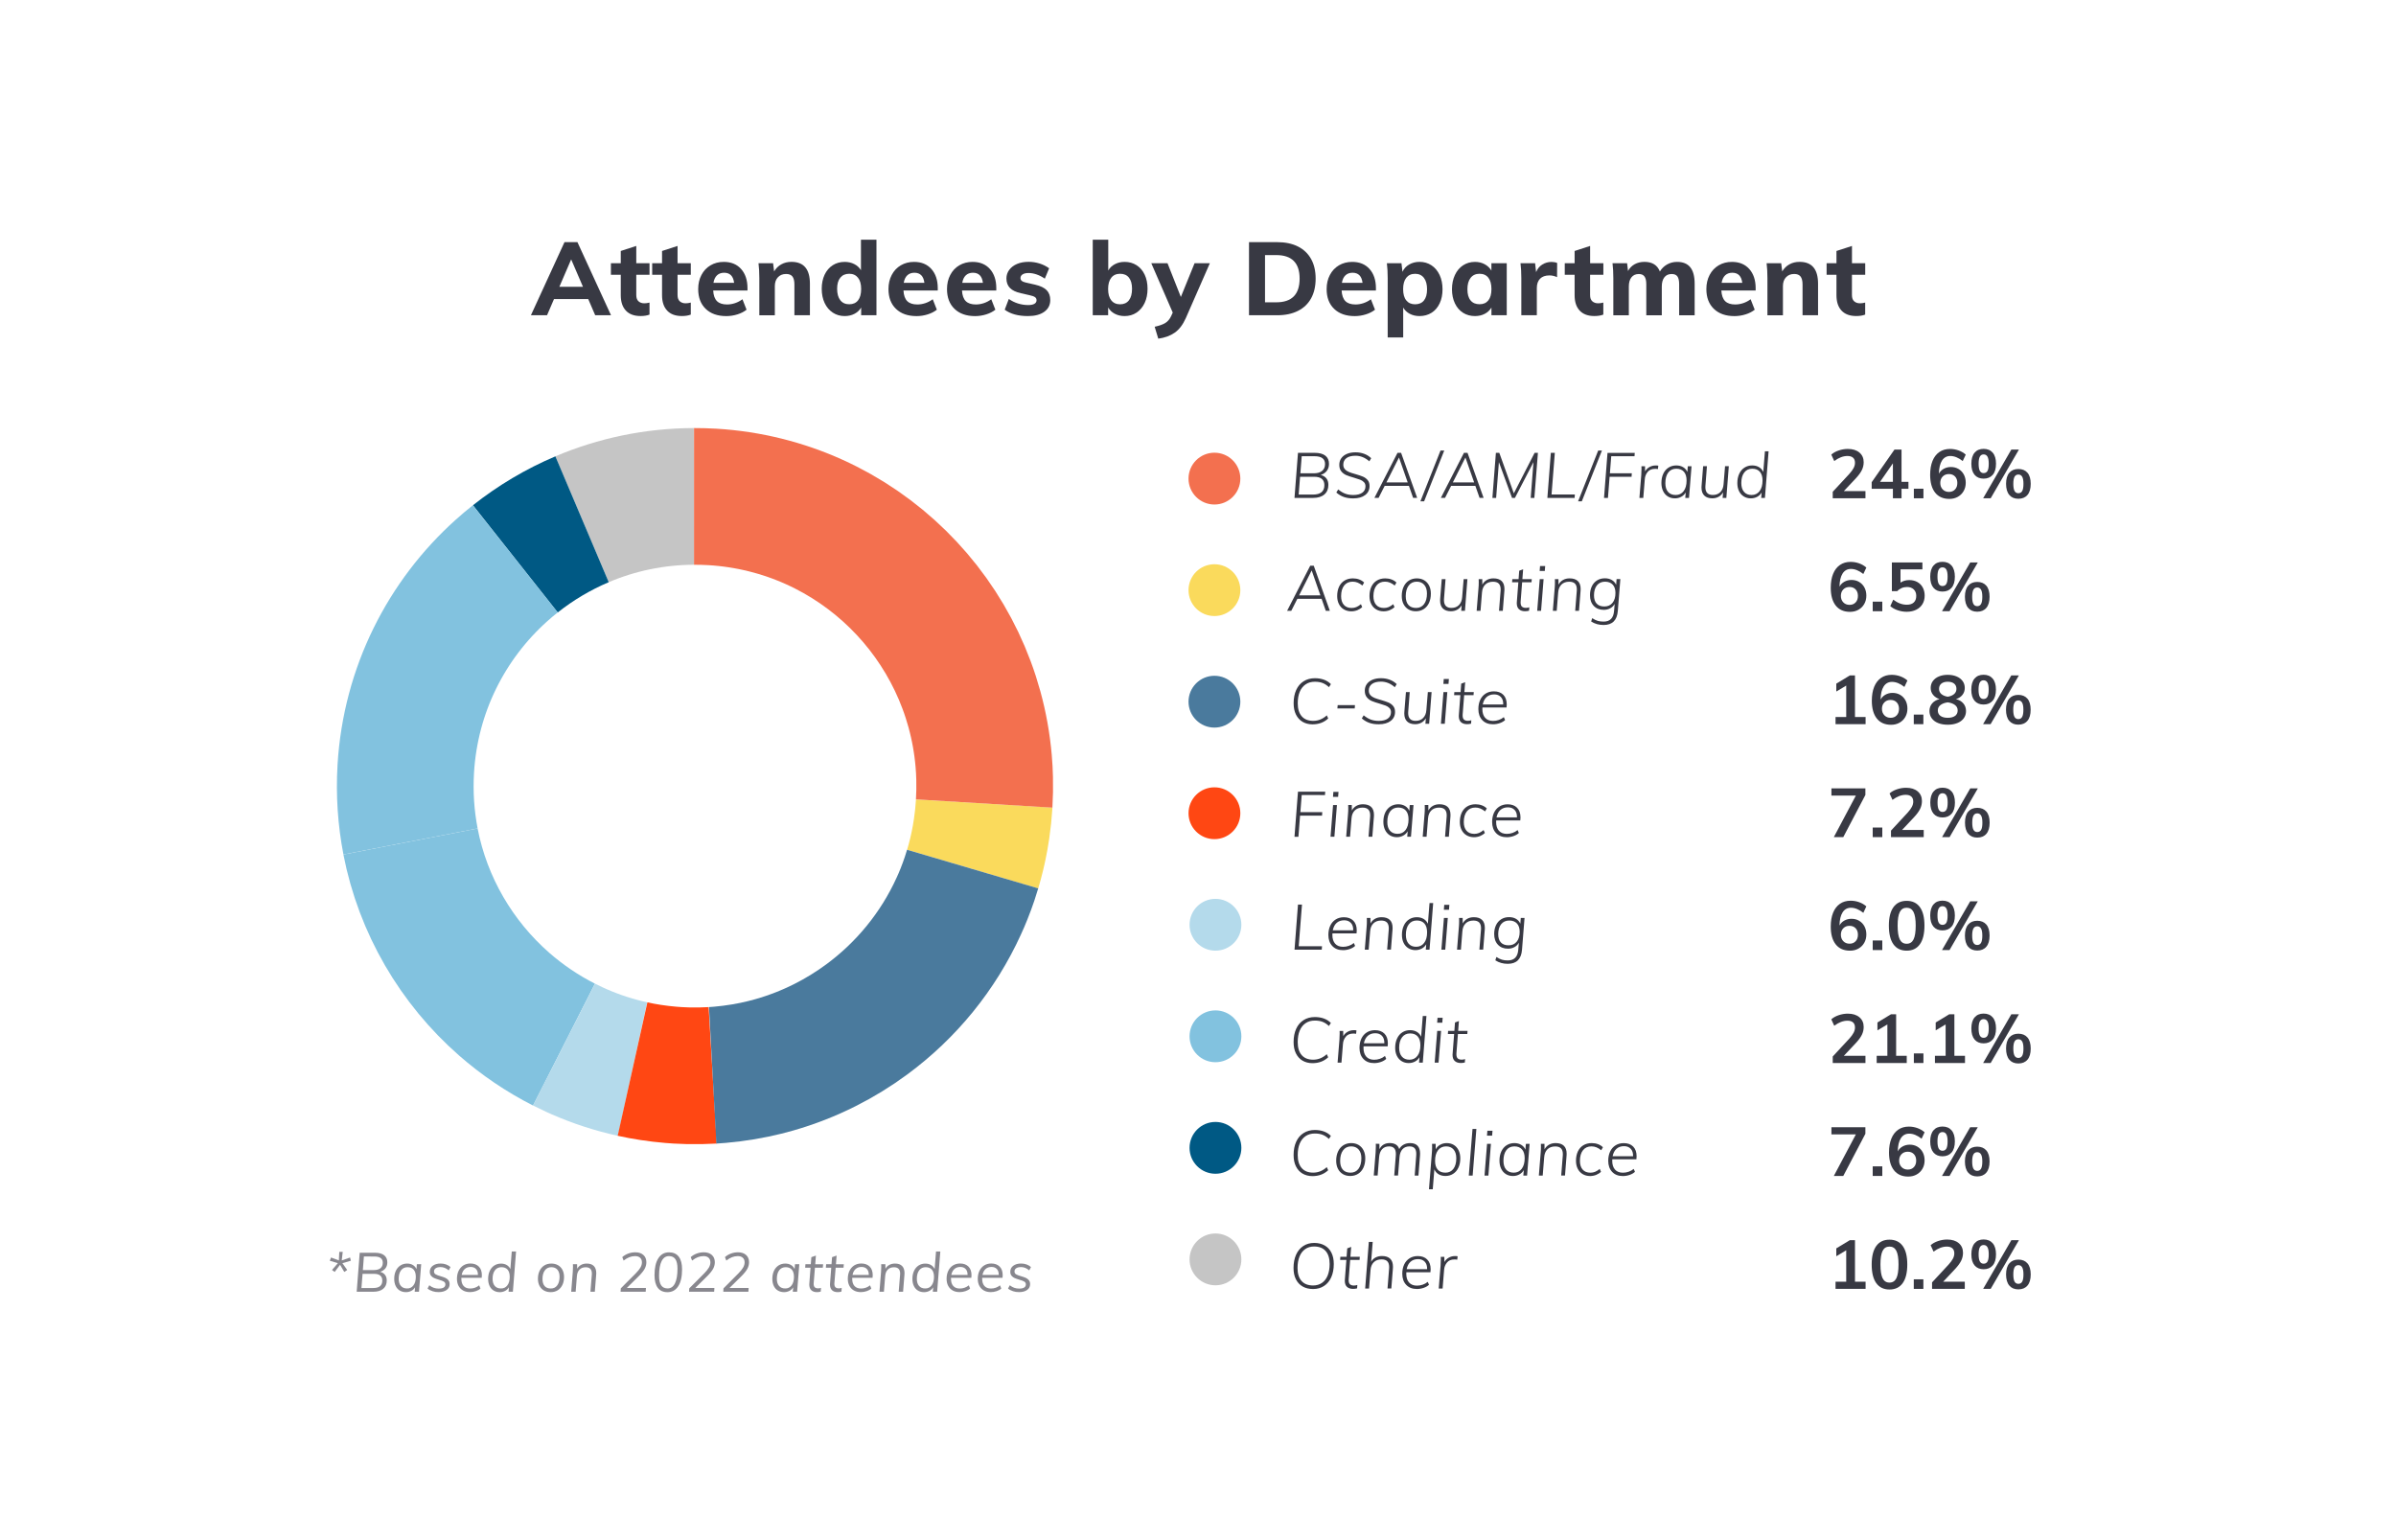 <svg xmlns="http://www.w3.org/2000/svg" xmlns:xlink="http://www.w3.org/1999/xlink" id="Layer_1" x="0px" y="0px" viewBox="0 0 700 450" style="enable-background:new 0 0 700 450;" xml:space="preserve"><style type="text/css">	.st0{fill:#383943;}	.st1{fill:#88878E;}	.st2{fill:#F3704F;}	.st3{fill:#FADA5C;}	.st4{fill:#4A7A9D;}	.st5{fill:#FF4713;}	.st6{fill:#B4DAEB;}	.st7{fill:#82C2DF;}	.st8{fill:#005984;}	.st9{fill:#C5C5C5;}	.st10{fill:none;stroke:#FADA5C;stroke-width:39.939;stroke-miterlimit:10;}	.st11{fill:none;stroke:#C5C5C5;stroke-width:39.939;stroke-miterlimit:10;}	.st12{fill:none;stroke:#005984;stroke-width:39.939;stroke-miterlimit:10;}	.st13{fill:none;stroke:#82C2DF;stroke-width:39.939;stroke-miterlimit:10;}	.st14{fill:none;stroke:#B4DAEB;stroke-width:39.939;stroke-miterlimit:10;}	.st15{fill:none;stroke:#FF4713;stroke-width:39.939;stroke-miterlimit:10;}	.st16{fill:none;stroke:#4A7A9D;stroke-width:39.939;stroke-miterlimit:10;}	.st17{fill:none;stroke:#F3704F;stroke-width:39.939;stroke-miterlimit:10;}	.st18{fill:none;}	.st19{enable-background:new    ;}</style><g>	<g>		<path class="st0" d="M173.89,92.11l-2.04-4.74h-9.99l-2.04,4.74h-4.71l9.81-21.36h3.78l9.81,21.36H173.89z M163.42,83.8h6.9   l-3.45-8.01L163.42,83.8z"></path>		<path class="st0" d="M185.89,80.29v5.91c0,0.84,0.22,1.46,0.66,1.84c0.44,0.39,1.01,0.58,1.71,0.58c0.44,0,0.94-0.07,1.5-0.21   v3.51c-0.72,0.28-1.59,0.42-2.61,0.42c-1.88,0-3.32-0.53-4.3-1.59c-0.99-1.06-1.49-2.55-1.49-4.47v-6h-2.88V76.9h2.88v-3.57   l4.53-1.47v5.04h3.87v3.39H185.89z"></path>		<path class="st0" d="M197.95,80.29v5.91c0,0.84,0.22,1.46,0.66,1.84c0.44,0.39,1.01,0.58,1.71,0.58c0.44,0,0.94-0.07,1.5-0.21   v3.51c-0.72,0.28-1.59,0.42-2.61,0.42c-1.88,0-3.32-0.53-4.3-1.59c-0.99-1.06-1.49-2.55-1.49-4.47v-6h-2.88V76.9h2.88v-3.57   l4.53-1.47v5.04h3.87v3.39H197.95z"></path>		<path class="st0" d="M218.38,84.88h-10.02c0.08,1.42,0.45,2.46,1.11,3.11s1.64,0.97,2.94,0.97c0.78,0,1.56-0.13,2.34-0.39   s1.5-0.64,2.16-1.14l1.2,3.06c-0.72,0.58-1.62,1.04-2.68,1.37c-1.07,0.33-2.15,0.5-3.23,0.5c-2.56,0-4.57-0.71-6.03-2.12   s-2.19-3.33-2.19-5.78c0-1.54,0.31-2.91,0.95-4.12c0.63-1.21,1.51-2.15,2.65-2.82s2.43-1,3.87-1c2.14,0,3.83,0.69,5.07,2.08   s1.86,3.26,1.86,5.62V84.88z M209.48,80.44c-0.53,0.5-0.88,1.23-1.04,2.19h6.03c-0.24-1.96-1.21-2.94-2.91-2.94   C210.71,79.69,210.01,79.94,209.48,80.44z"></path>		<path class="st0" d="M236.62,82.9v9.21h-4.53v-9c0-1.06-0.2-1.83-0.58-2.33c-0.39-0.49-1-0.73-1.84-0.73c-1,0-1.8,0.32-2.4,0.96   c-0.6,0.64-0.9,1.5-0.9,2.58v8.52h-4.53V81.25c0-1.62-0.08-3.07-0.24-4.35h4.26l0.3,2.4c0.54-0.9,1.24-1.59,2.11-2.07   s1.86-0.72,2.96-0.72C234.82,76.51,236.62,78.64,236.62,82.9z"></path>		<path class="st0" d="M256.06,70.03v22.08h-4.47v-2.25c-0.46,0.78-1.11,1.39-1.95,1.83s-1.79,0.66-2.85,0.66   c-1.3,0-2.46-0.33-3.48-1c-1.02-0.67-1.82-1.61-2.39-2.82c-0.57-1.21-0.85-2.59-0.85-4.16c0-1.56,0.29-2.93,0.85-4.12   c0.57-1.19,1.36-2.11,2.37-2.76s2.18-0.97,3.5-0.97c1.02,0,1.95,0.21,2.79,0.64s1.49,1.03,1.95,1.79v-8.91h4.53V70.03z    M250.69,87.75c0.6-0.77,0.9-1.88,0.9-3.31c0-1.42-0.3-2.52-0.92-3.29s-1.46-1.16-2.56-1.16c-1.12,0-1.99,0.38-2.61,1.14   s-0.93,1.84-0.93,3.24c0,1.44,0.31,2.56,0.93,3.35s1.49,1.18,2.61,1.18S250.09,88.52,250.69,87.75z"></path>		<path class="st0" d="M273.97,84.88h-10.02c0.08,1.42,0.45,2.46,1.11,3.11c0.66,0.65,1.64,0.97,2.94,0.97   c0.78,0,1.56-0.13,2.34-0.39s1.5-0.64,2.16-1.14l1.2,3.06c-0.72,0.58-1.62,1.04-2.68,1.37c-1.07,0.33-2.15,0.5-3.23,0.5   c-2.56,0-4.57-0.71-6.03-2.12s-2.19-3.33-2.19-5.78c0-1.54,0.31-2.91,0.95-4.12c0.63-1.21,1.51-2.15,2.65-2.82   c1.14-0.67,2.43-1,3.87-1c2.14,0,3.83,0.69,5.07,2.08c1.24,1.39,1.86,3.26,1.86,5.62V84.88z M265.07,80.44   c-0.53,0.5-0.88,1.23-1.04,2.19h6.03c-0.24-1.96-1.21-2.94-2.91-2.94C266.3,79.69,265.6,79.94,265.07,80.44z"></path>		<path class="st0" d="M291.07,84.88h-10.02c0.08,1.42,0.45,2.46,1.11,3.11c0.66,0.65,1.64,0.97,2.94,0.97   c0.78,0,1.56-0.13,2.34-0.39s1.5-0.64,2.16-1.14l1.2,3.06c-0.72,0.58-1.62,1.04-2.68,1.37c-1.07,0.33-2.15,0.5-3.23,0.5   c-2.56,0-4.57-0.71-6.03-2.12s-2.19-3.33-2.19-5.78c0-1.54,0.31-2.91,0.95-4.12c0.63-1.21,1.51-2.15,2.65-2.82   c1.14-0.67,2.43-1,3.87-1c2.14,0,3.83,0.69,5.07,2.08c1.24,1.39,1.86,3.26,1.86,5.62V84.88z M282.17,80.44   c-0.53,0.5-0.88,1.23-1.04,2.19h6.03c-0.24-1.96-1.21-2.94-2.91-2.94C283.4,79.69,282.7,79.94,282.17,80.44z"></path>		<path class="st0" d="M293.53,90.49l1.2-3.15c0.8,0.58,1.69,1.02,2.67,1.33c0.98,0.31,1.98,0.46,3,0.46c0.78,0,1.38-0.12,1.8-0.36   s0.63-0.59,0.63-1.05c0-0.38-0.15-0.68-0.45-0.9c-0.3-0.22-0.83-0.41-1.59-0.57l-2.49-0.57c-1.46-0.32-2.54-0.83-3.23-1.53   s-1.04-1.63-1.04-2.79c0-0.94,0.28-1.78,0.83-2.52s1.32-1.32,2.29-1.73c0.98-0.41,2.11-0.61,3.39-0.61c1.08,0,2.14,0.17,3.18,0.49   c1.04,0.33,1.97,0.8,2.79,1.4l-1.26,3.03c-0.78-0.54-1.58-0.95-2.39-1.23c-0.81-0.28-1.59-0.42-2.35-0.42   c-0.74,0-1.32,0.13-1.74,0.39c-0.42,0.26-0.63,0.62-0.63,1.08c0,0.34,0.12,0.62,0.38,0.83s0.69,0.39,1.33,0.53l2.55,0.57   c1.56,0.36,2.69,0.9,3.39,1.62s1.05,1.68,1.05,2.88c0,1.44-0.58,2.58-1.74,3.42s-2.75,1.26-4.77,1.26   C297.46,92.35,295.19,91.73,293.53,90.49z"></path>		<path class="st0" d="M332.05,77.49c1.02,0.65,1.81,1.57,2.37,2.76s0.84,2.57,0.84,4.12c0,1.56-0.28,2.95-0.85,4.16   s-1.37,2.15-2.38,2.82c-1.02,0.67-2.18,1-3.48,1c-1.06,0-2.01-0.23-2.87-0.67c-0.85-0.45-1.5-1.07-1.93-1.85v2.28h-4.5V70.03h4.53   v9c0.44-0.78,1.08-1.39,1.93-1.84s1.79-0.67,2.83-0.67C329.86,76.51,331.03,76.84,332.05,77.49z M329.83,87.73   c0.6-0.78,0.9-1.9,0.9-3.36c0-1.4-0.3-2.48-0.9-3.24c-0.6-0.76-1.46-1.14-2.58-1.14s-1.99,0.39-2.59,1.16   c-0.61,0.77-0.92,1.87-0.92,3.29c0,1.44,0.3,2.54,0.92,3.31c0.61,0.77,1.47,1.16,2.59,1.16S329.23,88.51,329.83,87.73z"></path>		<path class="st0" d="M353.47,76.9l-7.02,16.02c-0.86,1.94-1.95,3.37-3.25,4.28s-2.92,1.5-4.81,1.75l-1.05-3.48   c1.4-0.3,2.45-0.68,3.17-1.14c0.71-0.46,1.26-1.13,1.66-2.01l0.45-0.99l-6.27-14.43h4.74l3.9,9.87L349,76.9H353.47z"></path>		<path class="st0" d="M364.9,70.75h8.25c2.34,0,4.35,0.42,6.03,1.26c1.68,0.84,2.96,2.06,3.86,3.66c0.89,1.6,1.33,3.51,1.33,5.73   c0,2.24-0.44,4.16-1.32,5.76s-2.16,2.83-3.84,3.67c-1.68,0.85-3.7,1.28-6.06,1.28h-8.25L364.9,70.75L364.9,70.75z M372.85,88.33   c4.56,0,6.84-2.31,6.84-6.93c0-4.58-2.28-6.87-6.84-6.87h-3.27v13.8H372.85z"></path>		<path class="st0" d="M401.98,84.88h-10.02c0.08,1.42,0.45,2.46,1.11,3.11c0.66,0.65,1.64,0.97,2.94,0.97   c0.78,0,1.56-0.13,2.34-0.39s1.5-0.64,2.16-1.14l1.2,3.06c-0.72,0.58-1.62,1.04-2.69,1.37s-2.14,0.5-3.22,0.5   c-2.56,0-4.57-0.71-6.03-2.12s-2.19-3.33-2.19-5.78c0-1.54,0.31-2.91,0.95-4.12c0.63-1.21,1.52-2.15,2.65-2.82   c1.14-0.67,2.43-1,3.87-1c2.14,0,3.83,0.69,5.07,2.08c1.24,1.39,1.86,3.26,1.86,5.62V84.88z M393.08,80.44   c-0.53,0.5-0.88,1.23-1.04,2.19h6.03c-0.24-1.96-1.21-2.94-2.91-2.94C394.31,79.69,393.61,79.94,393.08,80.44z"></path>		<path class="st0" d="M418.21,77.52c1.02,0.67,1.81,1.62,2.38,2.83s0.85,2.61,0.85,4.17s-0.28,2.94-0.84,4.12   c-0.56,1.19-1.35,2.11-2.37,2.75s-2.19,0.96-3.51,0.96c-1.06,0-2.01-0.22-2.85-0.66s-1.48-1.05-1.92-1.83v8.73h-4.53V81.25   c0-1.62-0.08-3.07-0.24-4.35h4.26l0.3,2.52c0.4-0.9,1.04-1.61,1.94-2.13c0.89-0.52,1.9-0.78,3.04-0.78   C416.03,76.51,417.19,76.85,418.21,77.52z M416.02,87.78c0.6-0.75,0.9-1.83,0.9-3.25s-0.3-2.53-0.91-3.33   c-0.61-0.8-1.47-1.2-2.57-1.2c-1.12,0-1.98,0.39-2.59,1.16c-0.61,0.77-0.92,1.88-0.92,3.31c0,1.44,0.3,2.54,0.92,3.3   c0.61,0.76,1.47,1.14,2.59,1.14C414.56,88.9,415.42,88.53,416.02,87.78z"></path>		<path class="st0" d="M440.2,76.9v15.21h-4.47v-2.25c-0.46,0.78-1.11,1.39-1.95,1.83s-1.79,0.66-2.85,0.66   c-1.32,0-2.49-0.32-3.5-0.96s-1.8-1.55-2.37-2.75c-0.57-1.19-0.86-2.57-0.86-4.12c0-1.56,0.29-2.95,0.86-4.17s1.37-2.17,2.38-2.83   s2.18-1,3.48-1c1.06,0,2.01,0.23,2.85,0.69s1.49,1.08,1.95,1.86V76.9H440.2z M434.83,87.76c0.6-0.76,0.9-1.86,0.9-3.3   s-0.3-2.54-0.9-3.31s-1.46-1.16-2.58-1.16s-1.99,0.4-2.61,1.2c-0.62,0.8-0.93,1.91-0.93,3.33s0.3,2.5,0.92,3.25   c0.61,0.75,1.48,1.12,2.62,1.12C433.37,88.9,434.22,88.52,434.83,87.76z"></path>		<path class="st0" d="M454.93,76.84l-0.03,4.14c-0.74-0.34-1.48-0.51-2.22-0.51c-1.2,0-2.12,0.33-2.75,0.97   c-0.63,0.65-0.94,1.56-0.94,2.71v7.95h-4.53V81.25c0-1.62-0.08-3.07-0.24-4.35h4.26l0.3,2.61c0.38-0.96,0.97-1.7,1.79-2.21   c0.81-0.51,1.72-0.77,2.74-0.77C453.95,76.54,454.48,76.64,454.93,76.84z"></path>		<path class="st0" d="M464.55,80.29v5.91c0,0.84,0.22,1.46,0.66,1.84c0.44,0.39,1.01,0.58,1.71,0.58c0.44,0,0.94-0.07,1.5-0.21   v3.51c-0.72,0.28-1.59,0.42-2.61,0.42c-1.88,0-3.31-0.53-4.3-1.59s-1.48-2.55-1.48-4.47v-6h-2.88V76.9h2.88v-3.57l4.53-1.47v5.04   h3.87v3.39H464.55z"></path>		<path class="st0" d="M493.82,78.09c0.85,1.05,1.28,2.66,1.28,4.82v9.21h-4.53v-9.06c0-1.06-0.17-1.83-0.51-2.3s-0.9-0.7-1.68-0.7   c-0.92,0-1.63,0.32-2.13,0.96s-0.75,1.54-0.75,2.7v8.4h-4.53v-9.06c0-1.04-0.17-1.8-0.53-2.28c-0.35-0.48-0.9-0.72-1.66-0.72   c-0.92,0-1.63,0.32-2.14,0.96s-0.77,1.54-0.77,2.7v8.4h-4.53V81.25c0-1.62-0.08-3.07-0.24-4.35h4.26l0.27,2.28   c0.46-0.86,1.11-1.52,1.94-1.98c0.83-0.46,1.79-0.69,2.87-0.69c2.26,0,3.76,0.94,4.5,2.82c0.5-0.86,1.2-1.54,2.08-2.05   c0.89-0.51,1.87-0.76,2.93-0.76C491.68,76.51,492.97,77.04,493.82,78.09z"></path>		<path class="st0" d="M512.92,84.88H502.9c0.08,1.42,0.45,2.46,1.11,3.11c0.66,0.65,1.64,0.97,2.94,0.97   c0.78,0,1.56-0.13,2.34-0.39s1.5-0.64,2.16-1.14l1.2,3.06c-0.72,0.58-1.62,1.04-2.68,1.37c-1.07,0.33-2.15,0.5-3.23,0.5   c-2.56,0-4.57-0.71-6.03-2.12s-2.19-3.33-2.19-5.78c0-1.54,0.31-2.91,0.95-4.12c0.63-1.21,1.51-2.15,2.65-2.82s2.43-1,3.87-1   c2.14,0,3.83,0.69,5.07,2.08s1.86,3.26,1.86,5.62V84.88z M504.02,80.44c-0.53,0.5-0.88,1.23-1.04,2.19h6.03   c-0.24-1.96-1.21-2.94-2.91-2.94C505.24,79.69,504.55,79.94,504.02,80.44z"></path>		<path class="st0" d="M531.15,82.9v9.21h-4.53v-9c0-1.06-0.2-1.83-0.59-2.33c-0.39-0.49-1-0.73-1.84-0.73c-1,0-1.8,0.32-2.4,0.96   c-0.6,0.64-0.9,1.5-0.9,2.58v8.52h-4.53V81.25c0-1.62-0.08-3.07-0.24-4.35h4.26l0.3,2.4c0.54-0.9,1.24-1.59,2.11-2.07   s1.86-0.72,2.96-0.72C529.36,76.51,531.15,78.64,531.15,82.9z"></path>		<path class="st0" d="M541.05,80.29v5.91c0,0.84,0.22,1.46,0.66,1.84c0.44,0.39,1.01,0.58,1.71,0.58c0.44,0,0.94-0.07,1.5-0.21   v3.51c-0.72,0.28-1.59,0.42-2.61,0.42c-1.88,0-3.31-0.53-4.3-1.59s-1.48-2.55-1.48-4.47v-6h-2.88V76.9h2.88v-3.57l4.53-1.47v5.04   h3.87v3.39H541.05z"></path>	</g>	<g>		<path class="st1" d="M97,371.06l1.71-1.98l-2.37-0.72l0.38-0.94l2.29,0.85l0.11-2.5h1.01l-0.29,2.51l2.43-0.86l0.24,0.94   l-2.48,0.72l1.41,1.98l-0.86,0.58l-1.23-2.1l-1.58,2.1L97,371.06z"></path>		<path class="st1" d="M112.5,372.51c0.33,0.44,0.49,0.98,0.49,1.63c0,1.04-0.34,1.84-1.03,2.42c-0.69,0.58-1.65,0.86-2.87,0.86   h-4.88l0.88-11.39h4.42c1.19,0,2.1,0.24,2.72,0.73c0.62,0.49,0.93,1.18,0.93,2.07c0,0.67-0.17,1.24-0.52,1.71   s-0.87,0.82-1.56,1.06C111.69,371.77,112.17,372.08,112.5,372.51z M111.69,374.16c0-1.31-0.82-1.97-2.46-1.97h-3.31l-0.32,4.14   h3.44C110.8,376.34,111.69,375.61,111.69,374.16z M106.31,367.12l-0.3,3.97h3.18c0.85,0,1.51-0.18,1.96-0.54   c0.45-0.36,0.68-0.9,0.68-1.6c0-1.22-0.82-1.82-2.45-1.82L106.31,367.12L106.31,367.12z"></path>		<path class="st1" d="M123.05,369.38l-0.64,8.05h-1.26l0.11-1.3c-0.26,0.45-0.62,0.79-1.1,1.04c-0.48,0.25-1,0.37-1.57,0.37   c-0.68,0-1.28-0.16-1.8-0.47c-0.52-0.31-0.92-0.76-1.2-1.35s-0.42-1.27-0.42-2.06c0-0.88,0.16-1.66,0.47-2.34   c0.31-0.67,0.76-1.19,1.33-1.57c0.57-0.37,1.23-0.56,1.98-0.56c0.64,0,1.2,0.14,1.67,0.42s0.83,0.68,1.06,1.19l0.11-1.42H123.05z    M120.79,375.56c0.46-0.61,0.69-1.44,0.69-2.49c0-0.92-0.21-1.62-0.62-2.1c-0.42-0.48-1.01-0.72-1.79-0.72   c-0.81,0-1.45,0.3-1.9,0.9c-0.46,0.6-0.69,1.44-0.69,2.5c0,0.89,0.21,1.58,0.64,2.07c0.43,0.5,1.03,0.74,1.81,0.74   C119.71,376.48,120.33,376.17,120.79,375.56z"></path>		<path class="st1" d="M126.38,377.27c-0.55-0.18-1.05-0.43-1.47-0.78l0.51-0.96c0.44,0.34,0.87,0.59,1.31,0.74   c0.44,0.15,0.91,0.23,1.42,0.23c1.31,0,1.97-0.41,1.97-1.23c0-0.36-0.16-0.64-0.47-0.82s-0.8-0.37-1.45-0.55   c-0.57-0.17-1.02-0.33-1.37-0.48c-0.35-0.15-0.64-0.37-0.89-0.67s-0.37-0.69-0.37-1.17c0-0.73,0.29-1.31,0.86-1.74   s1.34-0.66,2.3-0.66c0.58,0,1.12,0.09,1.63,0.28c0.51,0.19,0.93,0.45,1.25,0.78l-0.51,0.94c-0.74-0.64-1.53-0.96-2.37-0.96   c-0.62,0-1.1,0.11-1.43,0.34c-0.34,0.22-0.5,0.54-0.5,0.96c0,0.36,0.16,0.64,0.47,0.82s0.8,0.37,1.45,0.55   c0.58,0.17,1.04,0.33,1.38,0.48s0.64,0.37,0.89,0.67c0.25,0.3,0.37,0.69,0.37,1.17c0,0.73-0.29,1.29-0.88,1.7   c-0.59,0.41-1.37,0.62-2.35,0.62C127.52,377.54,126.93,377.45,126.38,377.27z"></path>		<path class="st1" d="M134.79,373.36v0.32c0,0.89,0.22,1.57,0.66,2.06s1.07,0.74,1.9,0.74c1,0,1.88-0.31,2.64-0.93l0.38,0.94   c-0.34,0.32-0.79,0.57-1.36,0.76s-1.14,0.28-1.71,0.28c-0.78,0-1.45-0.16-2.02-0.48s-1.01-0.77-1.32-1.36   c-0.31-0.59-0.46-1.27-0.46-2.05c0-0.87,0.16-1.65,0.49-2.33s0.79-1.2,1.38-1.58c0.6-0.37,1.29-0.56,2.08-0.56   c1.02,0,1.83,0.3,2.43,0.89c0.6,0.59,0.9,1.44,0.9,2.55c0,0.23-0.02,0.48-0.05,0.74L134.79,373.36L134.79,373.36z M135.78,370.78   c-0.45,0.4-0.75,0.98-0.9,1.74h4.75c0.01-0.75-0.17-1.32-0.55-1.73s-0.9-0.61-1.58-0.61   C136.81,370.18,136.23,370.38,135.78,370.78z"></path>		<path class="st1" d="M150.77,365.65l-0.93,11.78h-1.26l0.1-1.31c-0.26,0.45-0.62,0.8-1.1,1.05c-0.48,0.25-1,0.38-1.57,0.38   c-0.67,0-1.27-0.16-1.78-0.47c-0.52-0.31-0.92-0.76-1.2-1.35s-0.42-1.27-0.42-2.05c0-0.89,0.16-1.67,0.47-2.34   c0.31-0.68,0.76-1.2,1.33-1.58c0.57-0.37,1.23-0.56,1.98-0.56c0.64,0,1.19,0.14,1.66,0.42s0.82,0.67,1.06,1.17l0.4-5.12h1.26   V365.65z M148.23,375.56c0.46-0.61,0.69-1.44,0.69-2.49c0-0.92-0.21-1.62-0.62-2.1c-0.42-0.48-1.02-0.72-1.81-0.72   c-0.8,0-1.43,0.3-1.89,0.9s-0.69,1.43-0.69,2.47c0,0.91,0.21,1.61,0.64,2.1c0.43,0.5,1.02,0.74,1.79,0.74   C147.14,376.48,147.77,376.17,148.23,375.56z"></path>		<path class="st1" d="M158.92,377.06c-0.56-0.32-0.99-0.77-1.3-1.36c-0.3-0.59-0.46-1.27-0.46-2.05c0-0.9,0.16-1.68,0.49-2.35   s0.78-1.19,1.37-1.56s1.27-0.55,2.05-0.55c0.75,0,1.4,0.16,1.96,0.48c0.56,0.32,0.99,0.78,1.3,1.37c0.3,0.59,0.46,1.28,0.46,2.06   c0,0.9-0.16,1.68-0.49,2.35s-0.78,1.19-1.37,1.55s-1.27,0.54-2.05,0.54C160.14,377.54,159.49,377.38,158.92,377.06z    M162.81,375.55c0.45-0.62,0.67-1.46,0.67-2.51c0-0.89-0.21-1.57-0.63-2.06c-0.42-0.48-1.01-0.73-1.77-0.73   c-0.81,0-1.45,0.31-1.9,0.93c-0.46,0.62-0.69,1.46-0.69,2.51c0,0.91,0.21,1.6,0.62,2.07s1.02,0.71,1.81,0.71   C161.73,376.48,162.36,376.17,162.81,375.55z"></path>		<path class="st1" d="M173.49,369.9c0.47,0.47,0.71,1.17,0.71,2.07c0,0.19-0.01,0.34-0.02,0.43l-0.4,5.02h-1.28l0.4-4.94   c0.01-0.07,0.02-0.19,0.02-0.34c0-1.25-0.6-1.87-1.79-1.87c-0.76,0-1.36,0.22-1.81,0.67s-0.7,1.07-0.77,1.87l-0.37,4.61h-1.3   l0.46-5.79c0.04-0.44,0.06-0.94,0.06-1.5c0-0.33-0.01-0.58-0.02-0.75h1.22l0.03,1.33c0.27-0.49,0.64-0.87,1.13-1.13   c0.48-0.26,1.04-0.39,1.66-0.39C172.33,369.19,173.01,369.42,173.49,369.9z"></path>		<path class="st1" d="M183.12,376.32h5.6l-0.08,1.1h-7.33l0.06-0.99l4.37-4.38c0.64-0.65,1.1-1.22,1.38-1.72s0.42-1,0.42-1.51   c0-0.56-0.18-1.01-0.53-1.33c-0.35-0.32-0.84-0.48-1.46-0.48c-0.59,0-1.15,0.11-1.69,0.32c-0.54,0.21-1.09,0.54-1.66,0.99   l-0.4-1.01c0.49-0.45,1.07-0.79,1.74-1.04s1.36-0.37,2.09-0.37c0.98,0,1.76,0.26,2.34,0.78s0.87,1.22,0.87,2.12   c0,0.67-0.17,1.31-0.5,1.93c-0.34,0.61-0.91,1.33-1.72,2.14L183.12,376.32z"></path>		<path class="st1" d="M192.18,376.28c-0.64-0.85-0.96-2.08-0.96-3.7c0-2.12,0.37-3.77,1.11-4.93s1.78-1.74,3.13-1.74   c1.25,0,2.19,0.42,2.84,1.27s0.97,2.08,0.97,3.7c0,2.12-0.37,3.77-1.12,4.93s-1.8,1.74-3.15,1.74   C193.76,377.55,192.82,377.13,192.18,376.28z M197.19,374.98c0.49-0.98,0.74-2.42,0.74-4.3c0-1.25-0.2-2.17-0.61-2.77   c-0.41-0.6-1.03-0.9-1.87-0.9c-0.95,0-1.67,0.49-2.16,1.47s-0.74,2.42-0.74,4.3c0,1.25,0.2,2.17,0.61,2.77s1.03,0.9,1.89,0.9   C195.98,376.45,196.7,375.96,197.19,374.98z"></path>		<path class="st1" d="M203.12,376.32h5.6l-0.08,1.1h-7.33l0.06-0.99l4.37-4.38c0.64-0.65,1.1-1.22,1.38-1.72s0.42-1,0.42-1.51   c0-0.56-0.18-1.01-0.53-1.33c-0.35-0.32-0.84-0.48-1.46-0.48c-0.59,0-1.15,0.11-1.69,0.32c-0.54,0.21-1.09,0.54-1.66,0.99   l-0.4-1.01c0.49-0.45,1.07-0.79,1.74-1.04s1.36-0.37,2.09-0.37c0.98,0,1.76,0.26,2.34,0.78s0.87,1.22,0.87,2.12   c0,0.67-0.17,1.31-0.5,1.93c-0.34,0.61-0.91,1.33-1.72,2.14L203.12,376.32z"></path>		<path class="st1" d="M213.12,376.32h5.6l-0.08,1.1h-7.33l0.06-0.99l4.37-4.38c0.64-0.65,1.1-1.22,1.38-1.72s0.42-1,0.42-1.51   c0-0.56-0.18-1.01-0.53-1.33c-0.35-0.32-0.84-0.48-1.46-0.48c-0.59,0-1.15,0.11-1.69,0.32c-0.54,0.21-1.09,0.54-1.66,0.99   l-0.4-1.01c0.49-0.45,1.07-0.79,1.74-1.04s1.36-0.37,2.09-0.37c0.98,0,1.76,0.26,2.34,0.78s0.87,1.22,0.87,2.12   c0,0.67-0.17,1.31-0.5,1.93c-0.34,0.61-0.91,1.33-1.72,2.14L213.12,376.32z"></path>		<path class="st1" d="M233.52,369.38l-0.64,8.05h-1.26l0.11-1.3c-0.26,0.45-0.62,0.79-1.1,1.04c-0.48,0.25-1,0.37-1.57,0.37   c-0.68,0-1.28-0.16-1.8-0.47s-0.92-0.76-1.2-1.35s-0.42-1.27-0.42-2.06c0-0.88,0.16-1.66,0.47-2.34c0.31-0.67,0.76-1.19,1.33-1.57   c0.57-0.37,1.23-0.56,1.98-0.56c0.64,0,1.2,0.14,1.67,0.42s0.83,0.68,1.06,1.19l0.11-1.42H233.52z M231.27,375.56   c0.46-0.61,0.69-1.44,0.69-2.49c0-0.92-0.21-1.62-0.62-2.1c-0.42-0.48-1.01-0.72-1.79-0.72c-0.81,0-1.45,0.3-1.9,0.9   c-0.46,0.6-0.69,1.44-0.69,2.5c0,0.89,0.21,1.58,0.64,2.07c0.43,0.5,1.03,0.74,1.81,0.74   C230.18,376.48,230.81,376.17,231.27,375.56z"></path>		<path class="st1" d="M237.73,374.8l-0.02,0.27c0,0.5,0.11,0.85,0.34,1.06c0.22,0.2,0.54,0.3,0.96,0.3c0.31,0,0.59-0.05,0.85-0.14   l-0.08,1.09c-0.32,0.11-0.69,0.16-1.1,0.16c-0.71,0-1.27-0.19-1.66-0.57s-0.59-0.94-0.59-1.67c0-0.14,0.01-0.25,0.02-0.32   l0.35-4.58h-1.57l0.08-1.02h1.57l0.16-2.06l1.33-0.46l-0.19,2.53h2.3l-0.1,1.02h-2.29L237.73,374.8z"></path>		<path class="st1" d="M243.78,374.8l-0.02,0.27c0,0.5,0.11,0.85,0.34,1.06c0.22,0.2,0.54,0.3,0.96,0.3c0.31,0,0.59-0.05,0.85-0.14   l-0.08,1.09c-0.32,0.11-0.69,0.16-1.1,0.16c-0.71,0-1.27-0.19-1.66-0.57s-0.59-0.94-0.59-1.67c0-0.14,0.01-0.25,0.02-0.32   l0.35-4.58h-1.57l0.08-1.02h1.57l0.16-2.06l1.33-0.46l-0.19,2.53h2.3l-0.1,1.02h-2.29L243.78,374.8z"></path>		<path class="st1" d="M248.98,373.36v0.32c0,0.89,0.22,1.57,0.66,2.06s1.07,0.74,1.9,0.74c1,0,1.88-0.31,2.64-0.93l0.38,0.94   c-0.34,0.32-0.79,0.57-1.36,0.76s-1.14,0.28-1.71,0.28c-0.78,0-1.45-0.16-2.02-0.48s-1.01-0.77-1.32-1.36   c-0.31-0.59-0.46-1.27-0.46-2.05c0-0.87,0.16-1.65,0.49-2.33s0.79-1.2,1.38-1.58c0.6-0.37,1.29-0.56,2.08-0.56   c1.02,0,1.83,0.3,2.43,0.89c0.6,0.59,0.9,1.44,0.9,2.55c0,0.23-0.02,0.48-0.05,0.74L248.98,373.36L248.98,373.36z M249.97,370.78   c-0.45,0.4-0.75,0.98-0.9,1.74h4.75c0.01-0.75-0.17-1.32-0.55-1.73s-0.9-0.61-1.58-0.61   C250.99,370.18,250.42,370.38,249.97,370.78z"></path>		<path class="st1" d="M263.55,369.9c0.47,0.47,0.71,1.17,0.71,2.07c0,0.19-0.01,0.34-0.02,0.43l-0.4,5.02h-1.28l0.4-4.94   c0.01-0.07,0.02-0.19,0.02-0.34c0-1.25-0.6-1.87-1.79-1.87c-0.76,0-1.36,0.22-1.81,0.67s-0.7,1.07-0.77,1.87l-0.37,4.61h-1.3   l0.46-5.79c0.04-0.44,0.06-0.94,0.06-1.5c0-0.33-0.01-0.58-0.02-0.75h1.22l0.03,1.33c0.27-0.49,0.64-0.87,1.13-1.13   c0.48-0.26,1.04-0.39,1.66-0.39C262.39,369.19,263.07,369.42,263.55,369.9z"></path>		<path class="st1" d="M274.72,365.65l-0.93,11.78h-1.26l0.1-1.31c-0.26,0.45-0.62,0.8-1.1,1.05s-1,0.38-1.57,0.38   c-0.67,0-1.27-0.16-1.78-0.47c-0.52-0.31-0.92-0.76-1.2-1.35s-0.42-1.27-0.42-2.05c0-0.89,0.16-1.67,0.47-2.34   c0.31-0.68,0.76-1.2,1.33-1.58c0.57-0.37,1.23-0.56,1.98-0.56c0.64,0,1.19,0.14,1.66,0.42s0.82,0.67,1.06,1.17l0.4-5.12h1.26   L274.72,365.65L274.72,365.65z M272.18,375.56c0.46-0.61,0.69-1.44,0.69-2.49c0-0.92-0.21-1.62-0.62-2.1   c-0.42-0.48-1.02-0.72-1.81-0.72c-0.8,0-1.43,0.3-1.89,0.9c-0.46,0.6-0.69,1.43-0.69,2.47c0,0.91,0.21,1.61,0.64,2.1   c0.43,0.5,1.02,0.74,1.79,0.74C271.09,376.48,271.72,376.17,272.18,375.56z"></path>		<path class="st1" d="M277.84,373.36v0.32c0,0.89,0.22,1.57,0.66,2.06s1.07,0.74,1.9,0.74c1,0,1.88-0.31,2.64-0.93l0.38,0.94   c-0.34,0.32-0.79,0.57-1.36,0.76s-1.14,0.28-1.71,0.28c-0.78,0-1.45-0.16-2.02-0.48s-1.01-0.77-1.32-1.36s-0.46-1.27-0.46-2.05   c0-0.87,0.16-1.65,0.49-2.33s0.79-1.2,1.38-1.58c0.6-0.37,1.29-0.56,2.08-0.56c1.02,0,1.83,0.3,2.43,0.89   c0.6,0.59,0.9,1.44,0.9,2.55c0,0.23-0.02,0.48-0.05,0.74L277.84,373.36L277.84,373.36z M278.83,370.78   c-0.45,0.4-0.75,0.98-0.9,1.74h4.75c0.01-0.75-0.17-1.32-0.55-1.73c-0.38-0.41-0.9-0.61-1.58-0.61   C279.86,370.18,279.28,370.38,278.83,370.78z"></path>		<path class="st1" d="M286.95,373.36v0.32c0,0.89,0.22,1.57,0.66,2.06s1.07,0.74,1.9,0.74c1,0,1.88-0.31,2.64-0.93l0.38,0.94   c-0.34,0.32-0.79,0.57-1.36,0.76s-1.14,0.28-1.71,0.28c-0.78,0-1.45-0.16-2.02-0.48s-1.01-0.77-1.32-1.36s-0.46-1.27-0.46-2.05   c0-0.87,0.16-1.65,0.49-2.33s0.79-1.2,1.38-1.58c0.6-0.37,1.29-0.56,2.08-0.56c1.02,0,1.83,0.3,2.43,0.89   c0.6,0.59,0.9,1.44,0.9,2.55c0,0.23-0.02,0.48-0.05,0.74L286.95,373.36L286.95,373.36z M287.94,370.78   c-0.45,0.4-0.75,0.98-0.9,1.74h4.75c0.01-0.75-0.17-1.32-0.55-1.73c-0.38-0.41-0.9-0.61-1.58-0.61   C288.96,370.18,288.38,370.38,287.94,370.78z"></path>		<path class="st1" d="M295.97,377.27c-0.55-0.18-1.05-0.43-1.47-0.78l0.51-0.96c0.44,0.34,0.87,0.59,1.31,0.74s0.91,0.23,1.42,0.23   c1.31,0,1.97-0.41,1.97-1.23c0-0.36-0.16-0.64-0.47-0.82s-0.8-0.37-1.45-0.55c-0.57-0.17-1.02-0.33-1.37-0.48   c-0.35-0.15-0.64-0.37-0.89-0.67s-0.37-0.69-0.37-1.17c0-0.73,0.29-1.31,0.86-1.74s1.34-0.66,2.3-0.66c0.58,0,1.12,0.09,1.63,0.28   s0.93,0.45,1.25,0.78l-0.51,0.94c-0.74-0.64-1.53-0.96-2.37-0.96c-0.62,0-1.1,0.11-1.43,0.34c-0.34,0.22-0.5,0.54-0.5,0.96   c0,0.36,0.16,0.64,0.47,0.82s0.8,0.37,1.45,0.55c0.58,0.17,1.04,0.33,1.38,0.48s0.64,0.37,0.89,0.67c0.25,0.3,0.37,0.69,0.37,1.17   c0,0.73-0.29,1.29-0.88,1.7s-1.37,0.62-2.35,0.62C297.11,377.54,296.52,377.45,295.97,377.27z"></path>	</g>	<circle class="st2" cx="354.8" cy="139.84" r="7.57"></circle>	<circle class="st3" cx="354.8" cy="172.43" r="7.57"></circle>	<circle class="st4" cx="354.8" cy="205.02" r="7.57"></circle>	<circle class="st5" cx="354.8" cy="237.61" r="7.57"></circle>	<g>		<g>			<path class="st0" d="M387.53,139.8c0.38,0.49,0.56,1.12,0.56,1.87c0,1.2-0.39,2.13-1.17,2.8s-1.87,1.01-3.27,1.01h-5.46    l1.02-13.17h4.9c1.36,0,2.39,0.28,3.1,0.83c0.71,0.56,1.06,1.35,1.06,2.39c0,0.78-0.2,1.45-0.61,2.01    c-0.41,0.56-1.01,0.97-1.81,1.23C386.59,138.96,387.15,139.31,387.53,139.8z M386.09,143.81c0.55-0.46,0.83-1.14,0.83-2.05    c0-0.83-0.25-1.44-0.75-1.85s-1.27-0.61-2.3-0.61h-4.05l-0.41,5.2h4.24C384.72,144.5,385.54,144.27,386.09,143.81z M380.3,133.29    l-0.39,5h3.94c1.04,0,1.84-0.23,2.41-0.7s0.86-1.14,0.86-2.02c0-0.75-0.26-1.32-0.77-1.7c-0.51-0.38-1.27-0.57-2.29-0.57    L380.3,133.29L380.3,133.29z"></path>			<path class="st0" d="M392.62,145.21c-0.8-0.28-1.53-0.71-2.21-1.3l0.55-0.91c0.68,0.57,1.36,0.98,2.05,1.24s1.47,0.39,2.35,0.39    c1.15,0,2.03-0.23,2.65-0.68s0.92-1.08,0.92-1.88c0-0.48-0.15-0.88-0.44-1.18c-0.3-0.31-0.66-0.55-1.1-0.72s-1.04-0.37-1.8-0.59    c-0.92-0.26-1.67-0.51-2.25-0.75c-0.57-0.24-1.06-0.6-1.46-1.09c-0.4-0.49-0.6-1.12-0.6-1.92c0-0.74,0.19-1.38,0.58-1.93    s0.94-0.97,1.66-1.28c0.71-0.3,1.55-0.45,2.5-0.45c0.91,0,1.76,0.15,2.54,0.44s1.46,0.72,2.04,1.28l-0.55,0.91    c-1.22-1.08-2.57-1.63-4.03-1.63c-1.15,0-2.03,0.23-2.65,0.69s-0.92,1.11-0.92,1.93c0,0.54,0.16,0.99,0.48,1.33    c0.32,0.35,0.72,0.61,1.18,0.8c0.47,0.19,1.1,0.4,1.91,0.62c0.9,0.26,1.62,0.5,2.16,0.73s1,0.56,1.38,1.01    c0.38,0.44,0.56,1.02,0.56,1.74c0,1.11-0.43,1.99-1.29,2.64s-2.01,0.97-3.47,0.97C394.33,145.63,393.41,145.49,392.62,145.21z"></path>			<path class="st0" d="M411.62,141.96h-7.08l-1.78,3.51h-1.22l6.75-13.17h1.04l4.7,13.17h-1.18L411.62,141.96z M411.27,140.96    l-2.55-7.29l-3.68,7.29H411.27z"></path>			<path class="st0" d="M414.97,146.48l5.88-14.84h1.09l-5.88,14.84H414.97z"></path>			<path class="st0" d="M431.03,141.96h-7.08l-1.78,3.51h-1.22l6.75-13.17h1.04l4.7,13.17h-1.18L431.03,141.96z M430.68,140.96    l-2.55-7.29l-3.68,7.29H430.68z"></path>			<path class="st0" d="M449.31,132.31l-1.04,13.17h-1.07l0.81-10.45l-5.42,10.45h-0.85l-3.83-10.45l-0.81,10.45h-1.09l1.02-13.17h1    l4.24,11.84l6.07-11.84H449.31z"></path>			<path class="st0" d="M453.08,132.31h1.17l-0.96,12.17h6.81l-0.07,1h-7.96L453.08,132.31z"></path>			<path class="st0" d="M461.04,146.48l5.88-14.84h1.09l-5.88,14.84H461.04z"></path>			<path class="st0" d="M470.73,133.29l-0.39,5h6.4l-0.07,1.02h-6.42l-0.48,6.18h-1.15l1.02-13.17h7.96l-0.07,0.98L470.73,133.29    L470.73,133.29z"></path>			<path class="st0" d="M484.48,136.06l-0.11,1c-0.23-0.05-0.51-0.07-0.83-0.07c-0.95,0-1.68,0.3-2.18,0.91s-0.78,1.32-0.83,2.15    l-0.44,5.44h-1.13l0.54-6.7c0.05-0.81,0.07-1.43,0.07-1.85c0-0.32-0.01-0.56-0.02-0.72h1.05l0.02,1.52    c0.3-0.54,0.72-0.97,1.28-1.28c0.55-0.31,1.15-0.46,1.79-0.46C484,135.99,484.27,136.01,484.48,136.06z"></path>			<path class="st0" d="M494.19,136.21l-0.74,9.27h-1.09l0.13-1.61c-0.3,0.54-0.73,0.97-1.3,1.28s-1.19,0.46-1.86,0.46    c-0.79,0-1.48-0.19-2.07-0.56s-1.05-0.89-1.38-1.57c-0.33-0.68-0.49-1.47-0.49-2.37c0-1.02,0.18-1.92,0.54-2.69    c0.36-0.77,0.87-1.37,1.53-1.79s1.42-0.64,2.27-0.64c0.76,0,1.43,0.17,1.99,0.5s0.98,0.8,1.25,1.41l0.13-1.68h1.09L494.19,136.21    L494.19,136.21z M491.88,143.5c0.57-0.75,0.86-1.78,0.86-3.09c0-1.12-0.26-1.98-0.78-2.57c-0.52-0.59-1.26-0.89-2.22-0.89    c-1.01,0-1.8,0.37-2.36,1.12s-0.84,1.78-0.84,3.1c0,1.1,0.26,1.95,0.78,2.55s1.26,0.91,2.22,0.91    C490.53,144.63,491.31,144.25,491.88,143.5z"></path>			<path class="st0" d="M505.08,136.21l-0.72,9.27h-1.09l0.13-1.63c-0.32,0.57-0.76,1-1.3,1.3c-0.55,0.3-1.16,0.45-1.84,0.45    c-1.01,0-1.79-0.27-2.34-0.8c-0.55-0.54-0.82-1.32-0.82-2.34c0-0.21,0.01-0.37,0.02-0.48l0.46-5.77h1.11l-0.44,5.68    c-0.01,0.1-0.02,0.25-0.02,0.44c0,1.53,0.73,2.29,2.18,2.29c0.91,0,1.65-0.28,2.2-0.84c0.55-0.56,0.87-1.33,0.94-2.32l0.43-5.25    L505.08,136.21L505.08,136.21z"></path>			<path class="st0" d="M516.7,131.86l-1.07,13.62h-1.09l0.13-1.59c-0.3,0.54-0.73,0.96-1.3,1.27c-0.57,0.3-1.19,0.45-1.86,0.45    c-0.78,0-1.46-0.19-2.06-0.56s-1.06-0.89-1.39-1.56c-0.33-0.67-0.49-1.45-0.49-2.34c0-1.02,0.18-1.93,0.55-2.71    c0.36-0.78,0.87-1.39,1.53-1.81c0.65-0.42,1.41-0.64,2.26-0.64c0.76,0,1.43,0.17,1.99,0.5s0.98,0.81,1.25,1.42l0.48-6.05H516.7z     M514.07,143.5c0.57-0.75,0.86-1.78,0.86-3.09c0-1.12-0.26-1.98-0.78-2.57c-0.52-0.59-1.26-0.89-2.22-0.89    c-1,0-1.78,0.37-2.35,1.12s-0.85,1.77-0.85,3.06c0,1.11,0.26,1.97,0.79,2.58c0.52,0.61,1.26,0.92,2.21,0.92    C512.71,144.63,513.49,144.25,514.07,143.5z"></path>			<path class="st0" d="M386.11,174.96h-7.08l-1.78,3.51h-1.22l6.75-13.17h1.04l4.7,13.17h-1.18L386.11,174.96z M385.76,173.96    l-2.55-7.29l-3.68,7.29H385.76z"></path>			<path class="st0" d="M392.61,178.05c-0.62-0.37-1.1-0.89-1.44-1.56s-0.51-1.45-0.51-2.34c0-1.04,0.19-1.94,0.55-2.72    c0.37-0.78,0.9-1.38,1.59-1.8s1.5-0.64,2.44-0.64c0.65,0,1.27,0.1,1.84,0.31s1.06,0.51,1.45,0.91l-0.5,0.87    c-0.49-0.39-0.96-0.68-1.41-0.86s-0.92-0.27-1.44-0.27c-1.06,0-1.89,0.38-2.48,1.13s-0.89,1.79-0.89,3.11    c0,1.07,0.26,1.92,0.79,2.53s1.29,0.92,2.28,0.92c0.49,0,0.95-0.09,1.37-0.26c0.42-0.17,0.87-0.46,1.35-0.85l0.37,0.85    c-0.39,0.38-0.87,0.68-1.43,0.91c-0.56,0.22-1.15,0.33-1.77,0.33C393.96,178.61,393.23,178.42,392.61,178.05z"></path>			<path class="st0" d="M402.05,178.05c-0.62-0.37-1.1-0.89-1.44-1.56s-0.51-1.45-0.51-2.34c0-1.04,0.19-1.94,0.55-2.72    c0.37-0.78,0.9-1.38,1.59-1.8s1.5-0.64,2.44-0.64c0.65,0,1.27,0.1,1.84,0.31s1.06,0.51,1.45,0.91l-0.5,0.87    c-0.49-0.39-0.96-0.68-1.41-0.86s-0.92-0.27-1.44-0.27c-1.06,0-1.89,0.38-2.48,1.13s-0.89,1.79-0.89,3.11    c0,1.07,0.26,1.92,0.79,2.53s1.29,0.92,2.28,0.92c0.49,0,0.95-0.09,1.37-0.26c0.42-0.17,0.87-0.46,1.35-0.85l0.37,0.85    c-0.39,0.38-0.87,0.68-1.43,0.91c-0.56,0.22-1.15,0.33-1.77,0.33C403.39,178.61,402.67,178.42,402.05,178.05z"></path>			<path class="st0" d="M411.48,178.05c-0.62-0.37-1.1-0.89-1.44-1.56s-0.51-1.46-0.51-2.36c0-1.02,0.18-1.92,0.55-2.7    c0.36-0.78,0.88-1.38,1.54-1.8c0.67-0.42,1.43-0.64,2.29-0.64c0.83,0,1.55,0.18,2.17,0.55c0.62,0.37,1.1,0.89,1.44,1.56    s0.51,1.46,0.51,2.36c0,1.02-0.18,1.92-0.54,2.7c-0.36,0.78-0.88,1.38-1.54,1.8s-1.43,0.64-2.29,0.64    C412.83,178.61,412.1,178.42,411.48,178.05z M416.05,176.5c0.56-0.75,0.84-1.78,0.84-3.09c0-1.08-0.27-1.93-0.8-2.54    s-1.26-0.92-2.18-0.92c-1,0-1.79,0.38-2.36,1.14c-0.57,0.76-0.86,1.79-0.86,3.1c0,1.12,0.26,1.98,0.78,2.56    c0.52,0.59,1.27,0.88,2.26,0.88C414.72,177.63,415.49,177.25,416.05,176.5z"></path>			<path class="st0" d="M428.71,169.21l-0.72,9.27h-1.09l0.13-1.63c-0.32,0.57-0.76,1-1.3,1.3c-0.55,0.3-1.16,0.45-1.84,0.45    c-1.01,0-1.79-0.27-2.34-0.8c-0.55-0.54-0.82-1.32-0.82-2.34c0-0.21,0.01-0.37,0.02-0.48l0.46-5.77h1.11l-0.44,5.68    c-0.01,0.1-0.02,0.25-0.02,0.44c0,1.53,0.73,2.29,2.18,2.29c0.91,0,1.65-0.28,2.2-0.84c0.55-0.56,0.87-1.33,0.94-2.32l0.43-5.25    L428.71,169.21L428.71,169.21z"></path>			<path class="st0" d="M438.71,169.77c0.55,0.52,0.82,1.3,0.82,2.34c0,0.22-0.01,0.39-0.02,0.5l-0.46,5.86h-1.11l0.46-5.79    c0.01-0.1,0.02-0.25,0.02-0.44c0-0.78-0.18-1.35-0.55-1.72s-0.93-0.55-1.68-0.55c-0.95,0-1.71,0.28-2.27,0.83    c-0.56,0.56-0.88,1.33-0.95,2.31l-0.43,5.37h-1.13l0.54-6.7c0.05-0.5,0.07-1.08,0.07-1.72c0-0.38-0.01-0.67-0.02-0.85h1.05    l0.02,1.61c0.31-0.59,0.75-1.04,1.31-1.36s1.21-0.47,1.94-0.47C437.37,168.99,438.16,169.25,438.71,169.77z"></path>			<path class="st0" d="M444.27,175.63c-0.01,0.09-0.02,0.21-0.02,0.37c0,0.6,0.13,1.02,0.4,1.26c0.27,0.23,0.64,0.35,1.14,0.35    c0.37,0,0.7-0.06,1-0.17l-0.07,1c-0.37,0.1-0.77,0.15-1.18,0.15c-0.75,0-1.34-0.2-1.77-0.59s-0.64-0.99-0.64-1.78    c0-0.15,0.01-0.27,0.02-0.35l0.44-5.75h-1.83l0.07-0.91h1.83l0.18-2.46l1.15-0.43l-0.22,2.89h2.74l-0.07,0.91h-2.74    L444.27,175.63z"></path>			<path class="st0" d="M449.84,169.21h1.13l-0.74,9.27h-1.13L449.84,169.21z M451.43,165.38l-0.11,1.44h-1.5l0.11-1.44H451.43z"></path>			<path class="st0" d="M460.97,169.77c0.55,0.52,0.82,1.3,0.82,2.34c0,0.22-0.01,0.39-0.02,0.5l-0.46,5.86h-1.11l0.46-5.79    c0.01-0.1,0.02-0.25,0.02-0.44c0-0.78-0.18-1.35-0.55-1.72s-0.93-0.55-1.68-0.55c-0.95,0-1.71,0.28-2.27,0.83    c-0.56,0.56-0.88,1.33-0.95,2.31l-0.43,5.37h-1.13l0.54-6.7c0.05-0.5,0.07-1.08,0.07-1.72c0-0.38-0.01-0.67-0.02-0.85h1.05    l0.02,1.61c0.31-0.59,0.75-1.04,1.31-1.36s1.21-0.47,1.94-0.47C459.62,168.99,460.42,169.25,460.97,169.77z"></path>			<path class="st0" d="M473.39,169.21l-0.74,9.31c-0.22,2.73-1.61,4.09-4.16,4.09c-1.37,0-2.58-0.34-3.63-1.02l0.31-0.98    c0.58,0.38,1.12,0.65,1.61,0.79c0.49,0.15,1.07,0.22,1.72,0.22c1.86,0,2.88-1.02,3.05-3.07l0.18-2.11    c-0.3,0.55-0.73,0.99-1.3,1.29c-0.57,0.31-1.2,0.46-1.88,0.46c-1.23,0-2.21-0.39-2.94-1.17s-1.09-1.82-1.09-3.13    c0-0.97,0.18-1.83,0.54-2.58c0.36-0.75,0.87-1.32,1.53-1.73c0.66-0.41,1.42-0.61,2.29-0.61c0.78,0,1.45,0.17,2.02,0.5    s0.99,0.8,1.26,1.41l0.13-1.68h1.1V169.21z M471.09,176.15c0.58-0.7,0.87-1.67,0.87-2.9c0-1.05-0.27-1.86-0.8-2.43    c-0.54-0.57-1.28-0.86-2.23-0.86c-1.01,0-1.8,0.35-2.38,1.06c-0.57,0.71-0.86,1.69-0.86,2.93c0,1.06,0.26,1.87,0.78,2.42    c0.52,0.56,1.27,0.83,2.26,0.83C469.73,177.2,470.51,176.85,471.09,176.15z"></path>			<path class="st0" d="M380.53,210.89c-0.83-0.49-1.46-1.2-1.92-2.13s-0.67-2.02-0.67-3.29c0-1.48,0.25-2.77,0.75-3.87    c0.5-1.1,1.22-1.95,2.16-2.54c0.94-0.6,2.04-0.9,3.31-0.9c0.97,0,1.86,0.15,2.65,0.44c0.79,0.29,1.46,0.72,2.02,1.29l-0.57,0.89    c-0.6-0.57-1.22-0.97-1.86-1.22c-0.64-0.25-1.39-0.37-2.27-0.37c-1.04,0-1.93,0.25-2.68,0.76s-1.33,1.23-1.72,2.17    c-0.4,0.94-0.59,2.07-0.59,3.38c0,1.64,0.39,2.9,1.17,3.79s1.9,1.33,3.34,1.33c1.48,0,2.81-0.54,3.98-1.61l0.41,0.91    c-1.22,1.15-2.76,1.72-4.61,1.72C382.31,211.63,381.35,211.38,380.53,210.89z"></path>			<path class="st0" d="M390.81,206.02h5.05l-0.07,0.98h-5.07L390.81,206.02z"></path>			<path class="st0" d="M400.07,211.21c-0.8-0.28-1.53-0.71-2.21-1.3l0.55-0.91c0.68,0.57,1.36,0.98,2.05,1.24s1.47,0.39,2.35,0.39    c1.15,0,2.03-0.23,2.65-0.68s0.92-1.08,0.92-1.88c0-0.48-0.15-0.88-0.44-1.18c-0.3-0.31-0.66-0.55-1.1-0.72s-1.04-0.37-1.8-0.59    c-0.92-0.26-1.67-0.51-2.25-0.75c-0.57-0.24-1.06-0.6-1.46-1.09c-0.4-0.49-0.6-1.12-0.6-1.92c0-0.74,0.19-1.38,0.58-1.93    s0.94-0.97,1.66-1.28c0.71-0.3,1.55-0.45,2.5-0.45c0.91,0,1.76,0.15,2.54,0.44s1.46,0.72,2.04,1.28l-0.55,0.91    c-1.22-1.08-2.57-1.63-4.03-1.63c-1.15,0-2.03,0.23-2.65,0.69s-0.92,1.11-0.92,1.93c0,0.54,0.16,0.99,0.48,1.33    c0.32,0.35,0.72,0.61,1.18,0.8c0.47,0.19,1.1,0.4,1.91,0.62c0.9,0.26,1.62,0.5,2.16,0.73s1,0.56,1.38,1.01    c0.38,0.44,0.56,1.02,0.56,1.74c0,1.11-0.43,1.99-1.29,2.64s-2.01,0.97-3.47,0.97C401.78,211.63,400.87,211.49,400.07,211.21z"></path>			<path class="st0" d="M418.25,202.21l-0.72,9.27h-1.09l0.13-1.63c-0.32,0.57-0.76,1-1.3,1.3c-0.55,0.3-1.16,0.45-1.84,0.45    c-1.01,0-1.79-0.27-2.34-0.8c-0.55-0.54-0.82-1.32-0.82-2.34c0-0.21,0.01-0.37,0.02-0.48l0.46-5.77h1.11l-0.44,5.68    c-0.01,0.1-0.02,0.25-0.02,0.44c0,1.53,0.73,2.29,2.18,2.29c0.91,0,1.65-0.28,2.2-0.84c0.55-0.56,0.87-1.33,0.94-2.32l0.43-5.25    L418.25,202.21L418.25,202.21z"></path>			<path class="st0" d="M421.71,202.21h1.13l-0.74,9.27h-1.13L421.71,202.21z M423.3,198.38l-0.11,1.44h-1.5l0.11-1.44H423.3z"></path>			<path class="st0" d="M427.33,208.63c-0.01,0.09-0.02,0.21-0.02,0.37c0,0.6,0.13,1.02,0.4,1.26c0.27,0.23,0.64,0.35,1.14,0.35    c0.37,0,0.7-0.06,1-0.17l-0.07,1c-0.37,0.1-0.77,0.15-1.18,0.15c-0.75,0-1.34-0.2-1.77-0.59s-0.64-0.99-0.64-1.78    c0-0.15,0.01-0.27,0.02-0.35l0.44-5.75h-1.83l0.07-0.91h1.83l0.18-2.46l1.15-0.43l-0.22,2.89h2.74l-0.07,0.91h-2.74    L427.33,208.63z"></path>			<path class="st0" d="M433.1,206.71c-0.01,0.1-0.02,0.26-0.02,0.48c0,1.07,0.27,1.92,0.8,2.53c0.54,0.61,1.31,0.92,2.32,0.92    c0.57,0,1.12-0.09,1.67-0.28c0.54-0.18,1.04-0.46,1.48-0.83l0.37,0.85c-0.37,0.37-0.89,0.67-1.54,0.9    c-0.66,0.23-1.32,0.34-1.99,0.34c-1.32,0-2.36-0.4-3.13-1.21c-0.77-0.81-1.15-1.89-1.15-3.25c0-1.02,0.19-1.92,0.55-2.7    c0.37-0.78,0.9-1.38,1.58-1.81s1.48-0.65,2.4-0.65c1.16,0,2.08,0.33,2.75,1s1.01,1.62,1.01,2.87c0,0.27-0.02,0.55-0.06,0.85    L433.1,206.71L433.1,206.71z M434.32,203.66c-0.57,0.51-0.94,1.24-1.13,2.17h5.98c0.02-0.94-0.2-1.66-0.68-2.17    c-0.48-0.51-1.13-0.77-1.96-0.77C435.62,202.89,434.89,203.15,434.32,203.66z"></path>			<path class="st0" d="M380.3,232.29l-0.39,5h6.4l-0.07,1.02h-6.42l-0.48,6.18h-1.15l1.02-13.17h7.96l-0.07,0.98L380.3,232.29    L380.3,232.29z"></path>			<path class="st0" d="M389.46,235.21h1.13l-0.74,9.27h-1.13L389.46,235.21z M391.05,231.38l-0.11,1.44h-1.5l0.11-1.44H391.05z"></path>			<path class="st0" d="M400.59,235.77c0.55,0.52,0.82,1.3,0.82,2.34c0,0.22-0.01,0.39-0.02,0.5l-0.46,5.86h-1.11l0.46-5.79    c0.01-0.1,0.02-0.25,0.02-0.44c0-0.78-0.18-1.35-0.55-1.72s-0.93-0.55-1.68-0.55c-0.95,0-1.71,0.28-2.27,0.83    c-0.56,0.56-0.88,1.33-0.95,2.31l-0.43,5.37h-1.13l0.54-6.7c0.05-0.5,0.07-1.08,0.07-1.72c0-0.38-0.01-0.67-0.02-0.85h1.05    l0.02,1.61c0.31-0.59,0.75-1.04,1.31-1.36s1.21-0.47,1.94-0.47C399.25,234.99,400.04,235.25,400.59,235.77z"></path>			<path class="st0" d="M412.96,235.21l-0.74,9.27h-1.09l0.13-1.61c-0.3,0.54-0.73,0.97-1.3,1.28s-1.19,0.46-1.86,0.46    c-0.79,0-1.48-0.19-2.07-0.56s-1.05-0.89-1.38-1.57c-0.33-0.68-0.49-1.47-0.49-2.37c0-1.02,0.18-1.92,0.54-2.69    c0.36-0.77,0.87-1.37,1.53-1.79s1.42-0.64,2.27-0.64c0.76,0,1.43,0.17,1.99,0.5s0.98,0.8,1.25,1.41l0.13-1.68h1.09L412.96,235.21    L412.96,235.21z M410.65,242.5c0.57-0.75,0.86-1.78,0.86-3.09c0-1.12-0.26-1.98-0.78-2.57c-0.52-0.59-1.26-0.89-2.22-0.89    c-1.01,0-1.8,0.37-2.36,1.12s-0.84,1.78-0.84,3.1c0,1.1,0.26,1.95,0.78,2.55s1.26,0.91,2.22,0.91    C409.3,243.63,410.08,243.25,410.65,242.5z"></path>			<path class="st0" d="M422.95,235.77c0.55,0.52,0.82,1.3,0.82,2.34c0,0.22-0.01,0.39-0.02,0.5l-0.46,5.86h-1.11l0.46-5.79    c0.01-0.1,0.02-0.25,0.02-0.44c0-0.78-0.18-1.35-0.55-1.72s-0.93-0.55-1.68-0.55c-0.95,0-1.71,0.28-2.27,0.83    c-0.56,0.56-0.88,1.33-0.95,2.31l-0.43,5.37h-1.13l0.54-6.7c0.05-0.5,0.07-1.08,0.07-1.72c0-0.38-0.01-0.67-0.02-0.85h1.05    l0.02,1.61c0.31-0.59,0.75-1.04,1.31-1.36s1.21-0.47,1.94-0.47C421.61,234.99,422.41,235.25,422.95,235.77z"></path>			<path class="st0" d="M428.45,244.05c-0.62-0.37-1.1-0.89-1.44-1.56s-0.51-1.45-0.51-2.34c0-1.04,0.19-1.94,0.55-2.72    c0.37-0.78,0.9-1.38,1.59-1.8s1.5-0.64,2.44-0.64c0.65,0,1.27,0.1,1.84,0.31s1.06,0.51,1.45,0.91l-0.5,0.87    c-0.49-0.39-0.96-0.68-1.41-0.86s-0.92-0.27-1.44-0.27c-1.06,0-1.89,0.38-2.48,1.13s-0.89,1.79-0.89,3.11    c0,1.07,0.26,1.92,0.79,2.53s1.29,0.92,2.28,0.92c0.49,0,0.95-0.09,1.37-0.26c0.42-0.17,0.87-0.46,1.35-0.85l0.37,0.85    c-0.39,0.38-0.87,0.68-1.43,0.91c-0.56,0.22-1.15,0.33-1.77,0.33C429.8,244.61,429.07,244.42,428.45,244.05z"></path>			<path class="st0" d="M437.12,239.71c-0.01,0.1-0.02,0.26-0.02,0.48c0,1.07,0.27,1.92,0.8,2.53c0.54,0.61,1.31,0.92,2.32,0.92    c0.57,0,1.12-0.09,1.67-0.28c0.54-0.18,1.04-0.46,1.48-0.83l0.37,0.85c-0.37,0.37-0.89,0.67-1.54,0.9    c-0.66,0.23-1.32,0.34-1.99,0.34c-1.32,0-2.36-0.4-3.13-1.21c-0.77-0.81-1.15-1.89-1.15-3.25c0-1.02,0.19-1.92,0.55-2.7    c0.37-0.78,0.9-1.38,1.58-1.81s1.48-0.65,2.4-0.65c1.16,0,2.08,0.33,2.75,1s1.01,1.62,1.01,2.87c0,0.27-0.02,0.55-0.06,0.85    L437.12,239.71L437.12,239.71z M438.34,236.66c-0.57,0.51-0.94,1.24-1.13,2.17h5.98c0.02-0.94-0.2-1.66-0.68-2.17    c-0.48-0.51-1.13-0.77-1.96-0.77C439.64,235.89,438.9,236.15,438.34,236.66z"></path>			<path class="st0" d="M379.21,264.31h1.17l-0.96,12.17h6.81l-0.07,1h-7.96L379.21,264.31z"></path>			<path class="st0" d="M389.28,272.71c-0.01,0.1-0.02,0.26-0.02,0.48c0,1.07,0.27,1.92,0.8,2.53c0.54,0.61,1.31,0.92,2.32,0.92    c0.57,0,1.12-0.09,1.67-0.28c0.54-0.18,1.04-0.46,1.48-0.83l0.37,0.85c-0.37,0.37-0.89,0.67-1.54,0.9    c-0.66,0.23-1.32,0.34-1.99,0.34c-1.32,0-2.36-0.4-3.13-1.21c-0.77-0.81-1.15-1.89-1.15-3.25c0-1.02,0.19-1.92,0.55-2.7    c0.37-0.78,0.9-1.38,1.58-1.81s1.48-0.65,2.4-0.65c1.16,0,2.08,0.33,2.75,1s1.01,1.62,1.01,2.87c0,0.27-0.02,0.55-0.06,0.85    h-7.04V272.71z M390.5,269.66c-0.57,0.51-0.94,1.24-1.13,2.17h5.98c0.02-0.94-0.2-1.66-0.68-2.17c-0.48-0.51-1.13-0.77-1.96-0.77    C391.8,268.89,391.06,269.15,390.5,269.66z"></path>			<path class="st0" d="M406.03,268.77c0.55,0.52,0.82,1.3,0.82,2.34c0,0.22-0.01,0.39-0.02,0.5l-0.46,5.86h-1.11l0.46-5.79    c0.01-0.1,0.02-0.25,0.02-0.44c0-0.78-0.18-1.35-0.55-1.72s-0.93-0.55-1.68-0.55c-0.95,0-1.71,0.28-2.27,0.83    c-0.56,0.56-0.88,1.33-0.95,2.31l-0.43,5.37h-1.13l0.54-6.7c0.05-0.5,0.07-1.08,0.07-1.72c0-0.38-0.01-0.67-0.02-0.85h1.05    l0.02,1.61c0.31-0.59,0.75-1.04,1.31-1.36s1.21-0.47,1.94-0.47C404.69,267.99,405.48,268.25,406.03,268.77z"></path>			<path class="st0" d="M418.71,263.86l-1.07,13.62h-1.09l0.13-1.59c-0.3,0.54-0.73,0.96-1.3,1.27c-0.57,0.3-1.19,0.45-1.86,0.45    c-0.78,0-1.46-0.19-2.06-0.56s-1.06-0.89-1.39-1.56c-0.33-0.67-0.49-1.45-0.49-2.34c0-1.02,0.18-1.93,0.55-2.71    c0.36-0.78,0.87-1.39,1.53-1.81c0.65-0.42,1.41-0.64,2.26-0.64c0.76,0,1.43,0.17,1.99,0.5s0.98,0.81,1.25,1.42l0.48-6.05    L418.71,263.86L418.71,263.86z M416.07,275.5c0.57-0.75,0.86-1.78,0.86-3.09c0-1.12-0.26-1.98-0.78-2.57s-1.26-0.89-2.22-0.89    c-1,0-1.78,0.37-2.35,1.12s-0.85,1.77-0.85,3.06c0,1.11,0.26,1.97,0.79,2.58c0.52,0.61,1.26,0.92,2.21,0.92    C414.72,276.63,415.5,276.25,416.07,275.5z"></path>			<path class="st0" d="M421.85,268.21h1.13l-0.74,9.27h-1.13L421.85,268.21z M423.44,264.38l-0.11,1.44h-1.5l0.11-1.44H423.44z"></path>			<path class="st0" d="M432.98,268.77c0.55,0.52,0.82,1.3,0.82,2.34c0,0.22-0.01,0.39-0.02,0.5l-0.46,5.86h-1.11l0.46-5.79    c0.01-0.1,0.02-0.25,0.02-0.44c0-0.78-0.18-1.35-0.55-1.72s-0.93-0.55-1.68-0.55c-0.95,0-1.71,0.28-2.27,0.83    c-0.56,0.56-0.88,1.33-0.95,2.31l-0.43,5.37h-1.13l0.54-6.7c0.05-0.5,0.07-1.08,0.07-1.72c0-0.38-0.01-0.67-0.02-0.85h1.05    l0.02,1.61c0.31-0.59,0.75-1.04,1.31-1.36s1.21-0.47,1.94-0.47C431.64,267.99,432.43,268.25,432.98,268.77z"></path>			<path class="st0" d="M445.4,268.21l-0.74,9.31c-0.22,2.73-1.61,4.09-4.16,4.09c-1.37,0-2.58-0.34-3.63-1.02l0.31-0.98    c0.58,0.38,1.12,0.65,1.61,0.79c0.49,0.15,1.07,0.22,1.72,0.22c1.86,0,2.88-1.02,3.05-3.07l0.18-2.11    c-0.3,0.55-0.73,0.99-1.3,1.29c-0.57,0.31-1.2,0.46-1.88,0.46c-1.23,0-2.21-0.39-2.94-1.17s-1.09-1.82-1.09-3.13    c0-0.97,0.18-1.83,0.54-2.58c0.36-0.75,0.87-1.32,1.53-1.73s1.42-0.61,2.29-0.61c0.78,0,1.45,0.17,2.02,0.5s0.99,0.8,1.26,1.41    l0.13-1.68L445.4,268.21L445.4,268.21z M443.11,275.15c0.58-0.7,0.87-1.67,0.87-2.9c0-1.05-0.27-1.86-0.8-2.43    c-0.54-0.57-1.28-0.86-2.23-0.86c-1.01,0-1.8,0.35-2.38,1.06c-0.57,0.71-0.86,1.69-0.86,2.93c0,1.06,0.26,1.87,0.78,2.42    c0.52,0.56,1.27,0.83,2.26,0.83C441.74,276.2,442.53,275.85,443.11,275.15z"></path>			<path class="st0" d="M380.52,309.89c-0.83-0.49-1.46-1.2-1.92-2.13s-0.67-2.02-0.67-3.29c0-1.48,0.25-2.77,0.75-3.87    s1.22-1.95,2.16-2.54c0.94-0.6,2.04-0.9,3.31-0.9c0.97,0,1.86,0.15,2.65,0.44s1.46,0.72,2.02,1.29l-0.57,0.89    c-0.6-0.57-1.22-0.97-1.86-1.22c-0.64-0.25-1.39-0.37-2.27-0.37c-1.04,0-1.93,0.25-2.68,0.76s-1.33,1.23-1.72,2.17    c-0.4,0.94-0.59,2.07-0.59,3.38c0,1.64,0.39,2.9,1.17,3.79s1.9,1.33,3.34,1.33c1.48,0,2.81-0.54,3.98-1.61l0.41,0.91    c-1.22,1.15-2.76,1.72-4.61,1.72C382.31,310.63,381.35,310.38,380.52,309.89z"></path>			<path class="st0" d="M396.3,301.06l-0.11,1c-0.23-0.05-0.51-0.07-0.83-0.07c-0.95,0-1.68,0.3-2.18,0.91s-0.78,1.32-0.83,2.15    l-0.44,5.44h-1.13l0.54-6.7c0.05-0.81,0.07-1.43,0.07-1.85c0-0.32-0.01-0.56-0.02-0.72h1.05l0.02,1.52    c0.3-0.54,0.72-0.97,1.28-1.28c0.55-0.31,1.15-0.46,1.79-0.46C395.83,300.99,396.09,301.01,396.3,301.06z"></path>			<path class="st0" d="M398.37,305.71c-0.01,0.1-0.02,0.26-0.02,0.48c0,1.07,0.27,1.92,0.8,2.53c0.54,0.61,1.31,0.92,2.32,0.92    c0.57,0,1.12-0.09,1.67-0.28c0.54-0.18,1.04-0.46,1.48-0.83l0.37,0.85c-0.37,0.37-0.89,0.67-1.54,0.9    c-0.66,0.23-1.32,0.34-1.99,0.34c-1.32,0-2.36-0.4-3.13-1.21c-0.77-0.81-1.15-1.89-1.15-3.25c0-1.02,0.19-1.92,0.55-2.7    c0.37-0.78,0.9-1.38,1.58-1.81s1.48-0.65,2.4-0.65c1.16,0,2.08,0.33,2.75,1s1.01,1.62,1.01,2.87c0,0.27-0.02,0.55-0.06,0.85    h-7.04V305.71z M399.59,302.66c-0.57,0.51-0.94,1.24-1.13,2.17h5.98c0.02-0.94-0.2-1.66-0.68-2.17    c-0.48-0.51-1.13-0.77-1.96-0.77C400.9,301.89,400.16,302.15,399.59,302.66z"></path>			<path class="st0" d="M416.74,296.86l-1.07,13.62h-1.09l0.13-1.59c-0.3,0.54-0.73,0.96-1.3,1.27c-0.57,0.3-1.19,0.45-1.86,0.45    c-0.78,0-1.46-0.19-2.06-0.56s-1.06-0.89-1.39-1.56c-0.33-0.67-0.49-1.45-0.49-2.34c0-1.02,0.18-1.93,0.55-2.71    c0.36-0.78,0.87-1.39,1.53-1.81c0.65-0.42,1.41-0.64,2.26-0.64c0.76,0,1.43,0.17,1.99,0.5s0.98,0.81,1.25,1.42l0.48-6.05    L416.74,296.86L416.74,296.86z M414.11,308.5c0.57-0.75,0.86-1.78,0.86-3.09c0-1.12-0.26-1.98-0.78-2.57s-1.26-0.89-2.22-0.89    c-1,0-1.78,0.37-2.35,1.12s-0.85,1.77-0.85,3.06c0,1.11,0.26,1.97,0.79,2.58c0.52,0.61,1.26,0.92,2.21,0.92    C412.75,309.63,413.54,309.25,414.11,308.5z"></path>			<path class="st0" d="M419.89,301.21h1.13l-0.74,9.27h-1.13L419.89,301.21z M421.48,297.38l-0.11,1.44h-1.5l0.11-1.44H421.48z"></path>			<path class="st0" d="M425.51,307.63c-0.01,0.09-0.02,0.21-0.02,0.37c0,0.6,0.13,1.02,0.4,1.26c0.27,0.23,0.64,0.35,1.14,0.35    c0.37,0,0.7-0.06,1-0.17l-0.07,1c-0.37,0.1-0.77,0.15-1.18,0.15c-0.75,0-1.34-0.2-1.77-0.59c-0.43-0.39-0.64-0.99-0.64-1.78    c0-0.15,0.01-0.27,0.02-0.35l0.44-5.75H423l0.07-0.91h1.83l0.18-2.46l1.15-0.43l-0.22,2.89h2.74l-0.07,0.91h-2.74L425.51,307.63z    "></path>			<path class="st0" d="M380.52,342.89c-0.83-0.49-1.46-1.2-1.92-2.13s-0.67-2.02-0.67-3.29c0-1.48,0.25-2.77,0.75-3.87    s1.22-1.95,2.16-2.54c0.94-0.6,2.04-0.9,3.31-0.9c0.97,0,1.86,0.15,2.65,0.44s1.46,0.72,2.02,1.29l-0.57,0.89    c-0.6-0.57-1.22-0.97-1.86-1.22c-0.64-0.25-1.39-0.37-2.27-0.37c-1.04,0-1.93,0.25-2.68,0.76s-1.33,1.23-1.72,2.17    c-0.4,0.94-0.59,2.07-0.59,3.38c0,1.64,0.39,2.9,1.17,3.79s1.9,1.33,3.34,1.33c1.48,0,2.81-0.54,3.98-1.61l0.41,0.91    c-1.22,1.15-2.76,1.72-4.61,1.72C382.31,343.63,381.35,343.38,380.52,342.89z"></path>			<path class="st0" d="M392.32,343.05c-0.62-0.37-1.1-0.89-1.44-1.56c-0.34-0.67-0.51-1.46-0.51-2.36c0-1.02,0.18-1.92,0.55-2.7    c0.36-0.78,0.88-1.38,1.54-1.8c0.67-0.42,1.43-0.64,2.29-0.64c0.83,0,1.55,0.18,2.17,0.55c0.62,0.37,1.1,0.89,1.44,1.56    c0.34,0.67,0.51,1.46,0.51,2.36c0,1.02-0.18,1.92-0.54,2.7c-0.36,0.78-0.88,1.38-1.54,1.8s-1.43,0.64-2.29,0.64    C393.67,343.61,392.94,343.42,392.32,343.05z M396.89,341.5c0.56-0.75,0.84-1.78,0.84-3.09c0-1.08-0.27-1.93-0.8-2.54    c-0.53-0.61-1.26-0.92-2.18-0.92c-1,0-1.79,0.38-2.36,1.14c-0.57,0.76-0.86,1.79-0.86,3.1c0,1.12,0.26,1.98,0.78,2.56    c0.52,0.59,1.27,0.88,2.26,0.88C395.55,342.63,396.33,342.25,396.89,341.5z"></path>			<path class="st0" d="M414.14,334.76c0.49,0.51,0.74,1.27,0.74,2.27c0,0.26-0.01,0.46-0.02,0.59l-0.46,5.86h-1.09l0.44-5.79    c0.01-0.14,0.02-0.32,0.02-0.56c0-0.74-0.16-1.29-0.48-1.64s-0.82-0.53-1.5-0.53c-0.86,0-1.55,0.27-2.05,0.82    s-0.79,1.33-0.87,2.34l-0.43,5.35h-1.11l0.46-5.79c0.01-0.12,0.02-0.29,0.02-0.5c0-0.75-0.16-1.31-0.49-1.67    c-0.33-0.36-0.82-0.55-1.49-0.55c-0.86,0-1.55,0.27-2.05,0.82s-0.79,1.33-0.87,2.34l-0.43,5.35h-1.13l0.54-6.7    c0.05-0.79,0.07-1.41,0.07-1.85c0-0.32-0.01-0.56-0.02-0.72H403l0.02,1.57c0.28-0.59,0.68-1.04,1.19-1.34s1.11-0.45,1.8-0.45    c1.48,0,2.41,0.59,2.78,1.76c0.31-0.57,0.74-1,1.29-1.3c0.55-0.3,1.18-0.45,1.9-0.45C412.92,333.99,413.65,334.24,414.14,334.76z    "></path>			<path class="st0" d="M424.73,334.53c0.6,0.36,1.06,0.88,1.4,1.56c0.33,0.68,0.5,1.47,0.5,2.37c0,1.02-0.18,1.92-0.55,2.7    c-0.36,0.78-0.87,1.38-1.53,1.8c-0.65,0.43-1.41,0.64-2.26,0.64c-0.76,0-1.43-0.17-2-0.51s-0.98-0.82-1.24-1.43l-0.46,5.81h-1.11    l0.85-10.69c0.05-0.5,0.07-1.08,0.07-1.72c0-0.38-0.01-0.67-0.02-0.85h1.05l0.02,1.59c0.3-0.57,0.73-1.01,1.31-1.33    c0.58-0.32,1.21-0.48,1.89-0.48C423.44,333.99,424.13,334.17,424.73,334.53z M424.62,341.51c0.56-0.75,0.84-1.77,0.84-3.08    c0-1.1-0.26-1.95-0.79-2.56c-0.52-0.61-1.25-0.92-2.19-0.92c-1,0-1.79,0.38-2.36,1.13c-0.57,0.75-0.86,1.79-0.86,3.11    c0,1.12,0.26,1.98,0.78,2.56c0.52,0.59,1.27,0.88,2.26,0.88C423.28,342.63,424.06,342.25,424.62,341.51z"></path>			<path class="st0" d="M430.2,329.86h1.13l-1.09,13.62h-1.13L430.2,329.86z"></path>			<path class="st0" d="M434.45,334.21h1.13l-0.74,9.27h-1.13L434.45,334.21z M436.04,330.38l-0.11,1.44h-1.5l0.11-1.44H436.04z"></path>			<path class="st0" d="M446.88,334.21l-0.74,9.27h-1.09l0.13-1.61c-0.3,0.54-0.73,0.97-1.3,1.28s-1.19,0.46-1.86,0.46    c-0.79,0-1.48-0.19-2.07-0.56s-1.05-0.89-1.38-1.57c-0.33-0.68-0.49-1.47-0.49-2.37c0-1.02,0.18-1.92,0.54-2.69    c0.36-0.77,0.87-1.37,1.53-1.79s1.42-0.64,2.27-0.64c0.76,0,1.43,0.17,1.99,0.5s0.98,0.8,1.25,1.41l0.13-1.68L446.88,334.21    L446.88,334.21z M444.58,341.5c0.57-0.75,0.86-1.78,0.86-3.09c0-1.12-0.26-1.98-0.78-2.57s-1.26-0.89-2.22-0.89    c-1.01,0-1.8,0.37-2.36,1.12s-0.84,1.78-0.84,3.1c0,1.1,0.26,1.95,0.78,2.55c0.52,0.6,1.26,0.91,2.22,0.91    C443.23,342.63,444.01,342.25,444.58,341.5z"></path>			<path class="st0" d="M456.88,334.77c0.55,0.52,0.82,1.3,0.82,2.34c0,0.22-0.01,0.39-0.02,0.5l-0.46,5.86h-1.11l0.46-5.79    c0.01-0.1,0.02-0.25,0.02-0.44c0-0.78-0.18-1.35-0.55-1.72s-0.93-0.55-1.68-0.55c-0.95,0-1.71,0.28-2.27,0.83    c-0.56,0.56-0.88,1.33-0.95,2.31l-0.43,5.37h-1.13l0.54-6.7c0.05-0.5,0.07-1.08,0.07-1.72c0-0.38-0.01-0.67-0.02-0.85h1.05    l0.02,1.61c0.31-0.59,0.75-1.04,1.31-1.36s1.21-0.47,1.94-0.47C455.54,333.99,456.33,334.25,456.88,334.77z"></path>			<path class="st0" d="M462.38,343.05c-0.62-0.37-1.1-0.89-1.44-1.56c-0.34-0.67-0.51-1.45-0.51-2.34c0-1.04,0.19-1.94,0.55-2.72    c0.37-0.78,0.9-1.38,1.59-1.8c0.69-0.42,1.5-0.64,2.44-0.64c0.65,0,1.27,0.1,1.84,0.31s1.06,0.51,1.45,0.91l-0.5,0.87    c-0.49-0.39-0.96-0.68-1.41-0.86s-0.92-0.27-1.44-0.27c-1.06,0-1.89,0.38-2.48,1.13s-0.89,1.79-0.89,3.11    c0,1.07,0.26,1.92,0.79,2.53s1.29,0.92,2.28,0.92c0.49,0,0.95-0.09,1.37-0.26c0.42-0.17,0.87-0.46,1.35-0.85l0.37,0.85    c-0.39,0.38-0.87,0.68-1.43,0.91c-0.56,0.22-1.15,0.33-1.77,0.33C463.72,343.61,463,343.42,462.38,343.05z"></path>			<path class="st0" d="M471.04,338.71c-0.01,0.1-0.02,0.26-0.02,0.48c0,1.07,0.27,1.92,0.8,2.53c0.54,0.61,1.31,0.92,2.32,0.92    c0.57,0,1.12-0.09,1.67-0.28c0.54-0.18,1.04-0.46,1.48-0.83l0.37,0.85c-0.37,0.37-0.89,0.67-1.54,0.9    c-0.66,0.23-1.32,0.34-1.99,0.34c-1.32,0-2.36-0.4-3.13-1.21c-0.77-0.81-1.15-1.89-1.15-3.25c0-1.02,0.19-1.92,0.55-2.7    c0.37-0.78,0.9-1.38,1.58-1.81s1.48-0.65,2.4-0.65c1.16,0,2.08,0.33,2.75,1s1.01,1.62,1.01,2.87c0,0.27-0.02,0.55-0.06,0.85    h-7.04V338.71z M472.26,335.66c-0.57,0.51-0.94,1.24-1.13,2.17h5.98c0.02-0.94-0.2-1.66-0.68-2.17    c-0.48-0.51-1.13-0.77-1.96-0.77C473.57,334.89,472.83,335.15,472.26,335.66z"></path>			<path class="st0" d="M380.57,375.89c-0.86-0.49-1.52-1.2-1.98-2.13c-0.46-0.92-0.68-2.02-0.68-3.29c0-1.47,0.25-2.75,0.74-3.86    c0.49-1.1,1.2-1.95,2.11-2.55c0.91-0.6,1.97-0.9,3.18-0.9c1.18,0,2.21,0.25,3.07,0.74s1.52,1.2,1.98,2.13    c0.46,0.92,0.68,2.02,0.68,3.29c0,1.48-0.25,2.77-0.74,3.87s-1.2,1.95-2.11,2.54c-0.91,0.6-1.98,0.9-3.2,0.9    C382.45,376.63,381.43,376.38,380.57,375.89z M386.21,374.84c0.73-0.5,1.29-1.22,1.67-2.16s0.58-2.06,0.58-3.36    c0-1.65-0.39-2.92-1.17-3.8c-0.78-0.88-1.9-1.32-3.37-1.32c-1,0-1.86,0.25-2.59,0.76s-1.29,1.23-1.67,2.17s-0.58,2.06-0.58,3.36    c0,1.64,0.39,2.9,1.17,3.78s1.91,1.32,3.38,1.32C384.62,375.59,385.48,375.34,386.21,374.84z"></path>			<path class="st0" d="M394.03,373.63c-0.01,0.09-0.02,0.21-0.02,0.37c0,0.6,0.13,1.02,0.4,1.26c0.27,0.23,0.64,0.35,1.14,0.35    c0.37,0,0.7-0.06,1-0.17l-0.07,1c-0.37,0.1-0.77,0.15-1.18,0.15c-0.75,0-1.34-0.2-1.77-0.59c-0.43-0.39-0.64-0.99-0.64-1.78    c0-0.15,0.01-0.27,0.02-0.35l0.44-5.75h-1.83l0.07-0.91h1.83l0.18-2.46l1.15-0.43l-0.22,2.89h2.74l-0.07,0.91h-2.74    L394.03,373.63z"></path>			<path class="st0" d="M406.14,367.77c0.55,0.52,0.82,1.3,0.82,2.34c0,0.22-0.01,0.39-0.02,0.5l-0.46,5.86h-1.11l0.46-5.79    c0.01-0.1,0.02-0.25,0.02-0.44c0-0.78-0.18-1.35-0.55-1.72s-0.93-0.55-1.68-0.55c-0.95,0-1.71,0.28-2.27,0.83    c-0.56,0.56-0.88,1.33-0.95,2.31l-0.43,5.37h-1.13l1.07-13.62h1.13l-0.46,5.83c0.31-0.56,0.74-0.98,1.29-1.27    c0.56-0.29,1.18-0.43,1.89-0.43C404.8,366.99,405.59,367.25,406.14,367.77z"></path>			<path class="st0" d="M410.87,371.71c-0.01,0.1-0.02,0.26-0.02,0.48c0,1.07,0.27,1.92,0.8,2.53c0.54,0.61,1.31,0.92,2.32,0.92    c0.57,0,1.12-0.09,1.67-0.28c0.54-0.18,1.04-0.46,1.48-0.83l0.37,0.85c-0.37,0.37-0.89,0.67-1.54,0.9    c-0.66,0.23-1.32,0.34-1.99,0.34c-1.32,0-2.36-0.4-3.13-1.21c-0.77-0.81-1.15-1.89-1.15-3.25c0-1.02,0.19-1.92,0.55-2.7    c0.37-0.78,0.9-1.38,1.58-1.81s1.48-0.65,2.4-0.65c1.16,0,2.08,0.33,2.75,1s1.01,1.62,1.01,2.87c0,0.27-0.02,0.55-0.06,0.85    h-7.04V371.71z M412.09,368.66c-0.57,0.51-0.94,1.24-1.13,2.17h5.98c0.02-0.94-0.2-1.66-0.68-2.17    c-0.48-0.51-1.13-0.77-1.96-0.77C413.39,367.89,412.66,368.15,412.09,368.66z"></path>			<path class="st0" d="M425.85,367.06l-0.11,1c-0.23-0.05-0.51-0.07-0.83-0.07c-0.95,0-1.68,0.3-2.18,0.91s-0.78,1.32-0.83,2.15    l-0.44,5.44h-1.13l0.54-6.7c0.05-0.81,0.07-1.43,0.07-1.85c0-0.32-0.01-0.56-0.02-0.72h1.05l0.02,1.52    c0.3-0.54,0.72-0.97,1.28-1.28c0.55-0.31,1.15-0.46,1.79-0.46C425.38,366.99,425.64,367.01,425.85,367.06z"></path>		</g>	</g>	<circle class="st6" cx="355.1" cy="270.2" r="7.57"></circle>	<circle class="st7" cx="355.1" cy="302.79" r="7.57"></circle>	<circle class="st8" cx="355.1" cy="335.38" r="7.57"></circle>	<circle class="st9" cx="355.1" cy="367.97" r="7.57"></circle>	<g>		<path class="st10" d="M287.54,234.77c-0.15,2.5-0.41,4.97-0.77,7.4c-0.13,0.87-0.27,1.73-0.42,2.59   c-0.14,0.76-0.28,1.51-0.44,2.26c-0.08,0.4-0.17,0.81-0.26,1.21c-0.1,0.46-0.21,0.93-0.32,1.39c-0.35,1.46-0.74,2.9-1.16,4.32"></path>		<g>			<path class="st11" d="M170.04,151.72c10.1-4.28,21.16-6.65,32.71-6.68"></path>			<path class="st12" d="M150.55,163.29c5.92-4.68,12.47-8.59,19.5-11.57"></path>			<path class="st13" d="M119.94,245.86c-1.33-6.85-1.82-13.97-1.39-21.25c1.39-23.12,11.93-43.51,27.9-57.87    c1.33-1.2,2.7-2.35,4.1-3.46"></path>			<path class="st13" d="M164.77,305.21c-6.34-3.22-12.2-7.2-17.48-11.82c-13.91-12.19-23.73-28.83-27.36-47.52"></path>			<path class="st14" d="M184.8,312.36c-5.39-1.18-10.57-2.87-15.5-5.02c-0.43-0.19-0.87-0.38-1.3-0.58    c-1.09-0.5-2.17-1.02-3.23-1.56"></path>			<path class="st15" d="M208.21,314.19c-2.36,0.14-4.74,0.18-7.14,0.13c-1.03-0.02-2.07-0.07-3.1-0.13    c-0.65-0.04-1.3-0.09-1.94-0.14c-2-0.17-3.98-0.4-5.93-0.7c-1.79-0.27-3.55-0.6-5.3-0.99"></path>			<path class="st16" d="M284.16,253.93c-0.28,0.95-0.58,1.89-0.89,2.82c-0.51,1.5-1.05,2.99-1.64,4.45    c-0.48,1.2-0.98,2.38-1.52,3.54c-6.03,13.25-15.35,24.61-26.87,33.1c-3.85,2.84-7.94,5.36-12.24,7.52    c-4.67,2.35-9.59,4.28-14.69,5.74c-1.93,0.55-3.89,1.04-5.87,1.45c-1.09,0.23-2.2,0.44-3.3,0.62c-2.23,0.37-4.48,0.66-6.75,0.86    c-0.72,0.06-1.45,0.12-2.18,0.16"></path>			<path class="st17" d="M202.76,145.04c1.78,0,3.56,0.05,5.36,0.15c42.46,2.55,75.72,35.98,79.26,77.14    c0.15,1.69,0.24,3.39,0.28,5.1c0.06,2.42,0.02,4.87-0.13,7.34"></path>		</g>	</g></g><rect x="534.02" y="130.87" class="st18" width="135.21" height="274.45"></rect><g class="st19">	<path class="st0" d="M545,143.49v2.1h-9.56v-1.9l4.84-5.22c0.57-0.63,0.99-1.2,1.26-1.72c0.27-0.52,0.4-1.03,0.4-1.54  c0-0.65-0.19-1.15-0.57-1.48c-0.38-0.33-0.92-0.5-1.63-0.5c-1.25,0-2.54,0.49-3.86,1.48l-0.86-1.88c0.56-0.51,1.28-0.91,2.16-1.21  s1.77-0.45,2.66-0.45c1.43,0,2.56,0.35,3.39,1.05s1.25,1.64,1.25,2.83c0,0.81-0.18,1.58-0.53,2.3c-0.35,0.72-0.94,1.53-1.77,2.42  l-3.5,3.72H545z"></path>	<path class="st0" d="M557.56,142.81h-2.02v2.78h-2.52v-2.78h-6.2v-1.92l6.66-9.54h2.06v9.44h2.02V142.81z M553.02,140.79v-5.42  l-3.76,5.42H553.02z"></path>	<path class="st0" d="M561.94,142.79v2.8h-2.8v-2.8H561.94z"></path>	<path class="st0" d="M572.19,137.03c0.66,0.39,1.18,0.93,1.55,1.62c0.37,0.69,0.56,1.49,0.56,2.38c0,0.91-0.2,1.72-0.61,2.44  c-0.41,0.72-0.97,1.28-1.7,1.69c-0.73,0.41-1.55,0.61-2.47,0.61c-1.8,0-3.19-0.61-4.16-1.83c-0.97-1.22-1.46-2.96-1.46-5.21  c0-1.57,0.23-2.93,0.69-4.06c0.46-1.13,1.13-2,2-2.6c0.87-0.6,1.91-0.9,3.11-0.9c0.85,0,1.68,0.14,2.49,0.43  c0.81,0.29,1.51,0.7,2.11,1.23l-0.88,1.88c-1.25-0.99-2.46-1.48-3.62-1.48c-1.05,0-1.87,0.45-2.44,1.34  c-0.57,0.89-0.87,2.17-0.9,3.84c0.31-0.6,0.77-1.08,1.4-1.43c0.63-0.35,1.32-0.53,2.08-0.53  C570.78,136.45,571.53,136.64,572.19,137.03z M571.17,143.01c0.45-0.48,0.67-1.11,0.67-1.9c0-0.79-0.22-1.42-0.67-1.89  c-0.45-0.47-1.04-0.71-1.79-0.71c-0.75,0-1.35,0.24-1.82,0.72c-0.47,0.48-0.7,1.11-0.7,1.88c0,0.77,0.24,1.4,0.71,1.89  c0.47,0.49,1.08,0.73,1.83,0.73C570.13,143.73,570.72,143.49,571.17,143.01z"></path>	<path class="st0" d="M576.89,138.74c-0.63-0.74-0.95-1.82-0.95-3.25c0-1.41,0.32-2.49,0.95-3.23c0.63-0.74,1.51-1.11,2.63-1.11  c1.13,0,2.02,0.37,2.66,1.11c0.64,0.74,0.96,1.82,0.96,3.23c0,1.43-0.32,2.51-0.96,3.25c-0.64,0.74-1.53,1.11-2.66,1.11  C578.4,139.85,577.52,139.48,576.89,138.74z M580.66,137.59c0.24-0.43,0.36-1.13,0.36-2.1c0-0.95-0.12-1.64-0.37-2.07  c-0.25-0.43-0.62-0.65-1.13-0.65c-0.49,0-0.86,0.22-1.1,0.65c-0.24,0.43-0.36,1.12-0.36,2.07c0,0.96,0.12,1.66,0.36,2.09  c0.24,0.43,0.61,0.65,1.1,0.65C580.04,138.23,580.42,138.01,580.66,137.59z M579.38,145.59l8.24-14.24h2.22l-8.26,14.24H579.38z   M587.03,144.62c-0.63-0.74-0.95-1.83-0.95-3.27c0-1.41,0.32-2.49,0.95-3.22c0.63-0.73,1.52-1.1,2.65-1.1  c1.13,0,2.02,0.37,2.65,1.1c0.63,0.73,0.95,1.81,0.95,3.24s-0.32,2.51-0.95,3.25c-0.63,0.74-1.52,1.11-2.65,1.11  C588.54,145.73,587.66,145.36,587.03,144.62z M590.8,143.46c0.24-0.43,0.36-1.13,0.36-2.09c0-0.95-0.12-1.64-0.37-2.07  c-0.25-0.43-0.62-0.65-1.11-0.65c-0.51,0-0.88,0.22-1.12,0.65c-0.24,0.43-0.36,1.12-0.36,2.07c0,0.96,0.12,1.66,0.36,2.09  s0.61,0.65,1.12,0.65C590.18,144.11,590.56,143.89,590.8,143.46z"></path></g><g class="st19">	<path class="st0" d="M543.15,170.03c0.66,0.39,1.18,0.93,1.55,1.62c0.37,0.69,0.56,1.49,0.56,2.38c0,0.91-0.2,1.72-0.61,2.44  c-0.41,0.72-0.97,1.28-1.7,1.69c-0.73,0.41-1.55,0.61-2.47,0.61c-1.8,0-3.19-0.61-4.16-1.83c-0.97-1.22-1.46-2.96-1.46-5.21  c0-1.57,0.23-2.93,0.69-4.06c0.46-1.13,1.13-2,2-2.6c0.87-0.6,1.91-0.9,3.11-0.9c0.85,0,1.68,0.14,2.49,0.43  c0.81,0.29,1.51,0.7,2.11,1.23l-0.88,1.88c-1.25-0.99-2.46-1.48-3.62-1.48c-1.05,0-1.87,0.45-2.44,1.34  c-0.57,0.89-0.87,2.17-0.9,3.84c0.31-0.6,0.77-1.08,1.4-1.43c0.63-0.35,1.32-0.53,2.08-0.53  C541.74,169.45,542.49,169.64,543.15,170.03z M542.13,176.01c0.45-0.48,0.67-1.11,0.67-1.9c0-0.79-0.22-1.42-0.67-1.89  c-0.45-0.47-1.04-0.71-1.79-0.71c-0.75,0-1.35,0.24-1.82,0.72c-0.47,0.48-0.7,1.11-0.7,1.88c0,0.77,0.24,1.4,0.71,1.89  c0.47,0.49,1.08,0.73,1.83,0.73C541.09,176.73,541.68,176.49,542.13,176.01z"></path>	<path class="st0" d="M549.92,175.79v2.8h-2.8v-2.8H549.92z"></path>	<path class="st0" d="M560.16,170.06c0.68,0.38,1.21,0.91,1.58,1.6s0.56,1.48,0.56,2.37c0,0.93-0.21,1.76-0.64,2.47  s-1.04,1.27-1.84,1.66s-1.73,0.59-2.78,0.59c-0.89,0-1.77-0.15-2.64-0.45c-0.87-0.3-1.58-0.7-2.14-1.21l0.86-1.88  c1.29,0.99,2.61,1.48,3.96,1.48c0.89,0,1.58-0.22,2.05-0.67c0.47-0.45,0.71-1.08,0.71-1.91c0-0.79-0.24-1.42-0.73-1.89  c-0.49-0.47-1.14-0.71-1.95-0.71c-0.56,0-1.09,0.1-1.58,0.31c-0.49,0.21-0.93,0.51-1.3,0.91h-1.56v-8.38h8.92v2h-6.4v3.88  c0.72-0.49,1.57-0.74,2.56-0.74C558.69,169.49,559.48,169.68,560.16,170.06z"></path>	<path class="st0" d="M564.87,171.74c-0.63-0.74-0.95-1.82-0.95-3.25c0-1.41,0.32-2.49,0.95-3.23s1.51-1.11,2.63-1.11  c1.13,0,2.02,0.37,2.66,1.11s0.96,1.82,0.96,3.23c0,1.43-0.32,2.51-0.96,3.25c-0.64,0.74-1.53,1.11-2.66,1.11  C566.38,172.85,565.5,172.48,564.87,171.74z M568.64,170.59c0.24-0.43,0.36-1.13,0.36-2.1c0-0.95-0.12-1.64-0.37-2.07  c-0.25-0.43-0.62-0.65-1.13-0.65c-0.49,0-0.86,0.22-1.1,0.65s-0.36,1.12-0.36,2.07c0,0.96,0.12,1.66,0.36,2.09s0.61,0.65,1.1,0.65  C568.02,171.23,568.4,171.01,568.64,170.59z M567.36,178.59l8.24-14.24h2.22l-8.26,14.24H567.36z M575.01,177.62  c-0.63-0.74-0.95-1.83-0.95-3.27c0-1.41,0.32-2.49,0.95-3.22c0.63-0.73,1.52-1.1,2.65-1.1c1.13,0,2.02,0.37,2.65,1.1  c0.63,0.73,0.95,1.81,0.95,3.24s-0.32,2.51-0.95,3.25c-0.63,0.74-1.52,1.11-2.65,1.11C576.52,178.73,575.64,178.36,575.01,177.62z   M578.78,176.46c0.24-0.43,0.36-1.13,0.36-2.09c0-0.95-0.12-1.64-0.37-2.07c-0.25-0.43-0.62-0.65-1.11-0.65  c-0.51,0-0.88,0.22-1.12,0.65c-0.24,0.43-0.36,1.12-0.36,2.07c0,0.96,0.12,1.66,0.36,2.09s0.61,0.65,1.12,0.65  S578.54,176.89,578.78,176.46z"></path></g><g class="st19">	<path class="st0" d="M545.04,209.49v2.1h-8.78v-2.1h3.12v-9.18l-2.9,1.74v-2.3l3.96-2.4h1.5v12.14H545.04z"></path>	<path class="st0" d="M555.15,203.03c0.66,0.39,1.18,0.93,1.55,1.62c0.37,0.69,0.56,1.49,0.56,2.38c0,0.91-0.2,1.72-0.61,2.44  c-0.41,0.72-0.97,1.28-1.7,1.69c-0.73,0.41-1.55,0.61-2.47,0.61c-1.8,0-3.19-0.61-4.16-1.83c-0.97-1.22-1.46-2.96-1.46-5.21  c0-1.57,0.23-2.93,0.69-4.06c0.46-1.13,1.13-2,2-2.6c0.87-0.6,1.91-0.9,3.11-0.9c0.85,0,1.68,0.14,2.49,0.43  c0.81,0.29,1.51,0.7,2.11,1.23l-0.88,1.88c-1.25-0.99-2.46-1.48-3.62-1.48c-1.05,0-1.87,0.45-2.44,1.34  c-0.57,0.89-0.87,2.17-0.9,3.84c0.31-0.6,0.77-1.08,1.4-1.43c0.63-0.35,1.32-0.53,2.08-0.53  C553.74,202.45,554.49,202.64,555.15,203.03z M554.13,209.01c0.45-0.48,0.67-1.11,0.67-1.9c0-0.79-0.22-1.42-0.67-1.89  c-0.45-0.47-1.04-0.71-1.79-0.71c-0.75,0-1.35,0.24-1.82,0.72c-0.47,0.48-0.7,1.11-0.7,1.88c0,0.77,0.24,1.4,0.71,1.89  c0.47,0.49,1.08,0.73,1.83,0.73C553.09,209.73,553.68,209.49,554.13,209.01z"></path>	<path class="st0" d="M561.92,208.79v2.8h-2.8v-2.8H561.92z"></path>	<path class="st0" d="M573.6,205.53c0.52,0.61,0.78,1.35,0.78,2.22c0,0.81-0.22,1.52-0.67,2.13c-0.45,0.61-1.07,1.07-1.88,1.39  c-0.81,0.32-1.74,0.48-2.79,0.48c-1.05,0-1.98-0.16-2.79-0.48c-0.81-0.32-1.43-0.78-1.88-1.39s-0.67-1.32-0.67-2.13  c0-0.87,0.26-1.61,0.78-2.22c0.52-0.61,1.24-1.03,2.16-1.26c-0.8-0.27-1.43-0.69-1.89-1.26s-0.69-1.24-0.69-2  c0-0.77,0.21-1.45,0.64-2.03s1.02-1.03,1.77-1.34c0.75-0.31,1.61-0.47,2.57-0.47s1.82,0.16,2.57,0.47  c0.75,0.31,1.34,0.76,1.77,1.34s0.64,1.26,0.64,2.03s-0.23,1.45-0.69,2.03s-1.09,0.99-1.89,1.23  C572.36,204.49,573.08,204.91,573.6,205.53z M571.17,209.17c0.51-0.37,0.77-0.91,0.77-1.6c0-0.65-0.26-1.18-0.79-1.58  c-0.53-0.4-1.23-0.66-2.11-0.78c-0.88,0.12-1.58,0.38-2.11,0.78c-0.53,0.4-0.79,0.93-0.79,1.58c0,0.69,0.26,1.23,0.77,1.6  s1.22,0.56,2.13,0.56C569.95,209.73,570.66,209.54,571.17,209.17z M567.18,199.73c-0.45,0.36-0.68,0.87-0.68,1.54  c0,0.63,0.23,1.14,0.69,1.53s1.08,0.65,1.85,0.77c0.77-0.12,1.39-0.38,1.85-0.77s0.69-0.9,0.69-1.53c0-0.67-0.23-1.18-0.68-1.54  c-0.45-0.36-1.07-0.54-1.86-0.54S567.63,199.37,567.18,199.73z"></path>	<path class="st0" d="M576.87,204.74c-0.63-0.74-0.95-1.82-0.95-3.25c0-1.41,0.32-2.49,0.95-3.23s1.51-1.11,2.63-1.11  c1.13,0,2.02,0.37,2.66,1.11s0.96,1.82,0.96,3.23c0,1.43-0.32,2.51-0.96,3.25c-0.64,0.74-1.53,1.11-2.66,1.11  C578.38,205.85,577.5,205.48,576.87,204.74z M580.64,203.59c0.24-0.43,0.36-1.13,0.36-2.1c0-0.95-0.12-1.64-0.37-2.07  c-0.25-0.43-0.62-0.65-1.13-0.65c-0.49,0-0.86,0.22-1.1,0.65s-0.36,1.12-0.36,2.07c0,0.96,0.12,1.66,0.36,2.09s0.61,0.65,1.1,0.65  C580.02,204.23,580.4,204.01,580.64,203.59z M579.36,211.59l8.24-14.24h2.22l-8.26,14.24H579.36z M587.01,210.62  c-0.63-0.74-0.95-1.83-0.95-3.27c0-1.41,0.32-2.49,0.95-3.22c0.63-0.73,1.52-1.1,2.65-1.1c1.13,0,2.02,0.37,2.65,1.1  c0.63,0.73,0.95,1.81,0.95,3.24s-0.32,2.51-0.95,3.25c-0.63,0.74-1.52,1.11-2.65,1.11C588.52,211.73,587.64,211.36,587.01,210.62z   M590.78,209.46c0.24-0.43,0.36-1.13,0.36-2.09c0-0.95-0.12-1.64-0.37-2.07c-0.25-0.43-0.62-0.65-1.11-0.65  c-0.51,0-0.88,0.22-1.12,0.65c-0.24,0.43-0.36,1.12-0.36,2.07c0,0.96,0.12,1.66,0.36,2.09s0.61,0.65,1.12,0.65  S590.54,209.89,590.78,209.46z"></path></g><g class="st19">	<path class="st0" d="M544.98,230.35v1.92l-6.46,12.32h-2.76l6.44-12.14h-7.14v-2.1H544.98z"></path>	<path class="st0" d="M549.92,241.79v2.8h-2.8v-2.8H549.92z"></path>	<path class="st0" d="M562.02,242.49v2.1h-9.56v-1.9l4.84-5.22c0.57-0.63,0.99-1.2,1.26-1.72c0.27-0.52,0.4-1.03,0.4-1.54  c0-0.65-0.19-1.15-0.57-1.48c-0.38-0.33-0.92-0.5-1.63-0.5c-1.25,0-2.54,0.49-3.86,1.48l-0.86-1.88c0.56-0.51,1.28-0.91,2.16-1.21  s1.77-0.45,2.66-0.45c1.43,0,2.56,0.35,3.39,1.05s1.25,1.64,1.25,2.83c0,0.81-0.18,1.58-0.53,2.3c-0.35,0.72-0.94,1.53-1.77,2.42  l-3.5,3.72H562.02z"></path>	<path class="st0" d="M564.89,237.74c-0.63-0.74-0.95-1.82-0.95-3.25c0-1.41,0.32-2.49,0.95-3.23c0.63-0.74,1.51-1.11,2.63-1.11  c1.13,0,2.02,0.37,2.66,1.11c0.64,0.74,0.96,1.82,0.96,3.23c0,1.43-0.32,2.51-0.96,3.25c-0.64,0.74-1.53,1.11-2.66,1.11  C566.4,238.85,565.52,238.48,564.89,237.74z M568.66,236.59c0.24-0.43,0.36-1.13,0.36-2.1c0-0.95-0.12-1.64-0.37-2.07  c-0.25-0.43-0.62-0.65-1.13-0.65c-0.49,0-0.86,0.22-1.1,0.65c-0.24,0.43-0.36,1.12-0.36,2.07c0,0.96,0.12,1.66,0.36,2.09  c0.24,0.43,0.61,0.65,1.1,0.65C568.04,237.23,568.42,237.01,568.66,236.59z M567.38,244.59l8.24-14.24h2.22l-8.26,14.24H567.38z   M575.03,243.62c-0.63-0.74-0.95-1.83-0.95-3.27c0-1.41,0.32-2.49,0.95-3.22c0.63-0.73,1.52-1.1,2.65-1.1  c1.13,0,2.02,0.37,2.65,1.1c0.63,0.73,0.95,1.81,0.95,3.24s-0.32,2.51-0.95,3.25c-0.63,0.74-1.52,1.11-2.65,1.11  C576.54,244.73,575.66,244.36,575.03,243.62z M578.8,242.46c0.24-0.43,0.36-1.13,0.36-2.09c0-0.95-0.12-1.64-0.37-2.07  c-0.25-0.43-0.62-0.65-1.11-0.65c-0.51,0-0.88,0.22-1.12,0.65c-0.24,0.43-0.36,1.12-0.36,2.07c0,0.96,0.12,1.66,0.36,2.09  s0.61,0.65,1.12,0.65C578.18,243.11,578.56,242.89,578.8,242.46z"></path></g><g class="st19">	<path class="st0" d="M543.15,269.03c0.66,0.39,1.18,0.93,1.55,1.62c0.37,0.69,0.56,1.49,0.56,2.38c0,0.91-0.2,1.72-0.61,2.44  c-0.41,0.72-0.97,1.28-1.7,1.69c-0.73,0.41-1.55,0.61-2.47,0.61c-1.8,0-3.19-0.61-4.16-1.83c-0.97-1.22-1.46-2.96-1.46-5.21  c0-1.57,0.23-2.93,0.69-4.06c0.46-1.13,1.13-2,2-2.6c0.87-0.6,1.91-0.9,3.11-0.9c0.85,0,1.68,0.14,2.49,0.43  c0.81,0.29,1.51,0.7,2.11,1.23l-0.88,1.88c-1.25-0.99-2.46-1.48-3.62-1.48c-1.05,0-1.87,0.45-2.44,1.34  c-0.57,0.89-0.87,2.17-0.9,3.84c0.31-0.6,0.77-1.08,1.4-1.43c0.63-0.35,1.32-0.53,2.08-0.53  C541.74,268.45,542.49,268.64,543.15,269.03z M542.13,275.01c0.45-0.48,0.67-1.11,0.67-1.9c0-0.79-0.22-1.42-0.67-1.89  c-0.45-0.47-1.04-0.71-1.79-0.71c-0.75,0-1.35,0.24-1.82,0.72c-0.47,0.48-0.7,1.11-0.7,1.88c0,0.77,0.24,1.4,0.71,1.89  c0.47,0.49,1.08,0.73,1.83,0.73C541.09,275.73,541.68,275.49,542.13,275.01z"></path>	<path class="st0" d="M549.92,274.79v2.8h-2.8v-2.8H549.92z"></path>	<path class="st0" d="M553.17,275.9c-0.89-1.25-1.33-3.06-1.33-5.45c0-2.35,0.44-4.14,1.33-5.38c0.89-1.24,2.18-1.86,3.87-1.86  s2.98,0.62,3.87,1.85c0.89,1.23,1.33,3.03,1.33,5.39c0,2.37-0.44,4.19-1.33,5.44c-0.89,1.25-2.18,1.88-3.87,1.88  S554.05,277.14,553.17,275.9z M559.05,274.48c0.42-0.85,0.63-2.19,0.63-4.03c0-1.81-0.21-3.14-0.63-3.97  c-0.42-0.83-1.09-1.25-2.01-1.25s-1.59,0.42-2.01,1.25c-0.42,0.83-0.63,2.16-0.63,3.97c0,1.84,0.21,3.18,0.63,4.03  c0.42,0.85,1.09,1.27,2.01,1.27S558.63,275.32,559.05,274.48z"></path>	<path class="st0" d="M564.87,270.74c-0.63-0.74-0.95-1.82-0.95-3.25c0-1.41,0.32-2.49,0.95-3.23s1.51-1.11,2.63-1.11  c1.13,0,2.02,0.37,2.66,1.11s0.96,1.82,0.96,3.23c0,1.43-0.32,2.51-0.96,3.25c-0.64,0.74-1.53,1.11-2.66,1.11  C566.38,271.85,565.5,271.48,564.87,270.74z M568.64,269.59c0.24-0.43,0.36-1.13,0.36-2.1c0-0.95-0.12-1.64-0.37-2.07  c-0.25-0.43-0.62-0.65-1.13-0.65c-0.49,0-0.86,0.22-1.1,0.65s-0.36,1.12-0.36,2.07c0,0.96,0.12,1.66,0.36,2.09s0.61,0.65,1.1,0.65  C568.02,270.23,568.4,270.01,568.64,269.59z M567.36,277.59l8.24-14.24h2.22l-8.26,14.24H567.36z M575.01,276.62  c-0.63-0.74-0.95-1.83-0.95-3.27c0-1.41,0.32-2.49,0.95-3.22c0.63-0.73,1.52-1.1,2.65-1.1c1.13,0,2.02,0.37,2.65,1.1  c0.63,0.73,0.95,1.81,0.95,3.24s-0.32,2.51-0.95,3.25c-0.63,0.74-1.52,1.11-2.65,1.11C576.52,277.73,575.64,277.36,575.01,276.62z   M578.78,275.46c0.24-0.43,0.36-1.13,0.36-2.09c0-0.95-0.12-1.64-0.37-2.07c-0.25-0.43-0.62-0.65-1.11-0.65  c-0.51,0-0.88,0.22-1.12,0.65c-0.24,0.43-0.36,1.12-0.36,2.07c0,0.96,0.12,1.66,0.36,2.09s0.61,0.65,1.12,0.65  S578.54,275.89,578.78,275.46z"></path></g><g class="st19">	<path class="st0" d="M545,308.49v2.1h-9.56v-1.9l4.84-5.22c0.57-0.63,0.99-1.2,1.26-1.72c0.27-0.52,0.4-1.03,0.4-1.54  c0-0.65-0.19-1.15-0.57-1.48c-0.38-0.33-0.92-0.5-1.63-0.5c-1.25,0-2.54,0.49-3.86,1.48l-0.86-1.88c0.56-0.51,1.28-0.91,2.16-1.21  s1.77-0.45,2.66-0.45c1.43,0,2.56,0.35,3.39,1.05s1.25,1.64,1.25,2.83c0,0.81-0.18,1.58-0.53,2.3c-0.35,0.72-0.94,1.53-1.77,2.42  l-3.5,3.72H545z"></path>	<path class="st0" d="M557.06,308.49v2.1h-8.78v-2.1h3.12v-9.18l-2.9,1.74v-2.3l3.96-2.4h1.5v12.14H557.06z"></path>	<path class="st0" d="M561.94,307.79v2.8h-2.8v-2.8H561.94z"></path>	<path class="st0" d="M574.08,308.49v2.1h-8.78v-2.1h3.12v-9.18l-2.9,1.74v-2.3l3.96-2.4h1.5v12.14H574.08z"></path>	<path class="st0" d="M576.89,303.74c-0.63-0.74-0.95-1.82-0.95-3.25c0-1.41,0.32-2.49,0.95-3.23c0.63-0.74,1.51-1.11,2.63-1.11  c1.13,0,2.02,0.37,2.66,1.11c0.64,0.74,0.96,1.82,0.96,3.23c0,1.43-0.32,2.51-0.96,3.25c-0.64,0.74-1.53,1.11-2.66,1.11  C578.4,304.85,577.52,304.48,576.89,303.74z M580.66,302.59c0.24-0.43,0.36-1.13,0.36-2.1c0-0.95-0.12-1.64-0.37-2.07  c-0.25-0.43-0.62-0.65-1.13-0.65c-0.49,0-0.86,0.22-1.1,0.65c-0.24,0.43-0.36,1.12-0.36,2.07c0,0.96,0.12,1.66,0.36,2.09  c0.24,0.43,0.61,0.65,1.1,0.65C580.04,303.23,580.42,303.01,580.66,302.59z M579.38,310.59l8.24-14.24h2.22l-8.26,14.24H579.38z   M587.03,309.62c-0.63-0.74-0.95-1.83-0.95-3.27c0-1.41,0.32-2.49,0.95-3.22c0.63-0.73,1.52-1.1,2.65-1.1  c1.13,0,2.02,0.37,2.65,1.1c0.63,0.73,0.95,1.81,0.95,3.24s-0.32,2.51-0.95,3.25c-0.63,0.74-1.52,1.11-2.65,1.11  C588.54,310.73,587.66,310.36,587.03,309.62z M590.8,308.46c0.24-0.43,0.36-1.13,0.36-2.09c0-0.95-0.12-1.64-0.37-2.07  c-0.25-0.43-0.62-0.65-1.11-0.65c-0.51,0-0.88,0.22-1.12,0.65c-0.24,0.43-0.36,1.12-0.36,2.07c0,0.96,0.12,1.66,0.36,2.09  s0.61,0.65,1.12,0.65C590.18,309.11,590.56,308.89,590.8,308.46z"></path></g><g class="st19">	<path class="st0" d="M544.98,329.35v1.92l-6.46,12.32h-2.76l6.44-12.14h-7.14v-2.1H544.98z"></path>	<path class="st0" d="M549.92,340.79v2.8h-2.8v-2.8H549.92z"></path>	<path class="st0" d="M560.17,335.03c0.66,0.39,1.18,0.93,1.55,1.62c0.37,0.69,0.56,1.49,0.56,2.38c0,0.91-0.2,1.72-0.61,2.44  c-0.41,0.72-0.97,1.28-1.7,1.69c-0.73,0.41-1.55,0.61-2.47,0.61c-1.8,0-3.19-0.61-4.16-1.83c-0.97-1.22-1.46-2.96-1.46-5.21  c0-1.57,0.23-2.93,0.69-4.06c0.46-1.13,1.13-2,2-2.6c0.87-0.6,1.91-0.9,3.11-0.9c0.85,0,1.68,0.14,2.49,0.43  c0.81,0.29,1.51,0.7,2.11,1.23l-0.88,1.88c-1.25-0.99-2.46-1.48-3.62-1.48c-1.05,0-1.87,0.45-2.44,1.34  c-0.57,0.89-0.87,2.17-0.9,3.84c0.31-0.6,0.77-1.08,1.4-1.43c0.63-0.35,1.32-0.53,2.08-0.53  C558.76,334.45,559.51,334.64,560.17,335.03z M559.15,341.01c0.45-0.48,0.67-1.11,0.67-1.9c0-0.79-0.22-1.42-0.67-1.89  c-0.45-0.47-1.04-0.71-1.79-0.71c-0.75,0-1.35,0.24-1.82,0.72c-0.47,0.48-0.7,1.11-0.7,1.88c0,0.77,0.24,1.4,0.71,1.89  c0.47,0.49,1.08,0.73,1.83,0.73C558.11,341.73,558.7,341.49,559.15,341.01z"></path>	<path class="st0" d="M564.87,336.74c-0.63-0.74-0.95-1.82-0.95-3.25c0-1.41,0.32-2.49,0.95-3.23s1.51-1.11,2.63-1.11  c1.13,0,2.02,0.37,2.66,1.11s0.96,1.82,0.96,3.23c0,1.43-0.32,2.51-0.96,3.25c-0.64,0.74-1.53,1.11-2.66,1.11  C566.38,337.85,565.5,337.48,564.87,336.74z M568.64,335.59c0.24-0.43,0.36-1.13,0.36-2.1c0-0.95-0.12-1.64-0.37-2.07  c-0.25-0.43-0.62-0.65-1.13-0.65c-0.49,0-0.86,0.22-1.1,0.65s-0.36,1.12-0.36,2.07c0,0.96,0.12,1.66,0.36,2.09s0.61,0.65,1.1,0.65  C568.02,336.23,568.4,336.01,568.64,335.59z M567.36,343.59l8.24-14.24h2.22l-8.26,14.24H567.36z M575.01,342.62  c-0.63-0.74-0.95-1.83-0.95-3.27c0-1.41,0.32-2.49,0.95-3.22c0.63-0.73,1.52-1.1,2.65-1.1c1.13,0,2.02,0.37,2.65,1.1  c0.63,0.73,0.95,1.81,0.95,3.24s-0.32,2.51-0.95,3.25c-0.63,0.74-1.52,1.11-2.65,1.11C576.52,343.73,575.64,343.36,575.01,342.62z   M578.78,341.46c0.24-0.43,0.36-1.13,0.36-2.09c0-0.95-0.12-1.64-0.37-2.07c-0.25-0.43-0.62-0.65-1.11-0.65  c-0.51,0-0.88,0.22-1.12,0.65c-0.24,0.43-0.36,1.12-0.36,2.07c0,0.96,0.12,1.66,0.36,2.09s0.61,0.65,1.12,0.65  S578.54,341.89,578.78,341.46z"></path></g><g class="st19">	<path class="st0" d="M545.04,374.49v2.1h-8.78v-2.1h3.12v-9.18l-2.9,1.74v-2.3l3.96-2.4h1.5v12.14H545.04z"></path>	<path class="st0" d="M548.15,374.9c-0.89-1.25-1.33-3.06-1.33-5.45c0-2.35,0.44-4.14,1.33-5.38c0.89-1.24,2.18-1.86,3.87-1.86  s2.98,0.62,3.87,1.85c0.89,1.23,1.33,3.03,1.33,5.39c0,2.37-0.44,4.19-1.33,5.44c-0.89,1.25-2.18,1.88-3.87,1.88  S549.04,376.14,548.15,374.9z M554.03,373.48c0.42-0.85,0.63-2.19,0.63-4.03c0-1.81-0.21-3.14-0.63-3.97  c-0.42-0.83-1.09-1.25-2.01-1.25s-1.59,0.42-2.01,1.25c-0.42,0.83-0.63,2.16-0.63,3.97c0,1.84,0.21,3.18,0.63,4.03  c0.42,0.85,1.09,1.27,2.01,1.27S553.61,374.32,554.03,373.48z"></path>	<path class="st0" d="M561.92,373.79v2.8h-2.8v-2.8H561.92z"></path>	<path class="st0" d="M574.02,374.49v2.1h-9.56v-1.9l4.84-5.22c0.57-0.63,0.99-1.2,1.26-1.72c0.27-0.52,0.4-1.03,0.4-1.54  c0-0.65-0.19-1.15-0.57-1.48c-0.38-0.33-0.92-0.5-1.63-0.5c-1.25,0-2.54,0.49-3.86,1.48l-0.86-1.88c0.56-0.51,1.28-0.91,2.16-1.21  s1.77-0.45,2.66-0.45c1.43,0,2.56,0.35,3.39,1.05s1.25,1.64,1.25,2.83c0,0.81-0.18,1.58-0.53,2.3c-0.35,0.72-0.94,1.53-1.77,2.42  l-3.5,3.72H574.02z"></path>	<path class="st0" d="M576.89,369.74c-0.63-0.74-0.95-1.82-0.95-3.25c0-1.41,0.32-2.49,0.95-3.23c0.63-0.74,1.51-1.11,2.63-1.11  c1.13,0,2.02,0.37,2.66,1.11c0.64,0.74,0.96,1.82,0.96,3.23c0,1.43-0.32,2.51-0.96,3.25c-0.64,0.74-1.53,1.11-2.66,1.11  C578.4,370.85,577.52,370.48,576.89,369.74z M580.66,368.59c0.24-0.43,0.36-1.13,0.36-2.1c0-0.95-0.12-1.64-0.37-2.07  c-0.25-0.43-0.62-0.65-1.13-0.65c-0.49,0-0.86,0.22-1.1,0.65c-0.24,0.43-0.36,1.12-0.36,2.07c0,0.96,0.12,1.66,0.36,2.09  c0.24,0.43,0.61,0.65,1.1,0.65C580.04,369.23,580.42,369.01,580.66,368.59z M579.38,376.59l8.24-14.24h2.22l-8.26,14.24H579.38z   M587.03,375.62c-0.63-0.74-0.95-1.83-0.95-3.27c0-1.41,0.32-2.49,0.95-3.22c0.63-0.73,1.52-1.1,2.65-1.1  c1.13,0,2.02,0.37,2.65,1.1c0.63,0.73,0.95,1.81,0.95,3.24s-0.32,2.51-0.95,3.25c-0.63,0.74-1.52,1.11-2.65,1.11  C588.54,376.73,587.66,376.36,587.03,375.62z M590.8,374.46c0.24-0.43,0.36-1.13,0.36-2.09c0-0.95-0.12-1.64-0.37-2.07  c-0.25-0.43-0.62-0.65-1.11-0.65c-0.51,0-0.88,0.22-1.12,0.65c-0.24,0.43-0.36,1.12-0.36,2.07c0,0.96,0.12,1.66,0.36,2.09  s0.61,0.65,1.12,0.65C590.18,375.11,590.56,374.89,590.8,374.46z"></path></g></svg>